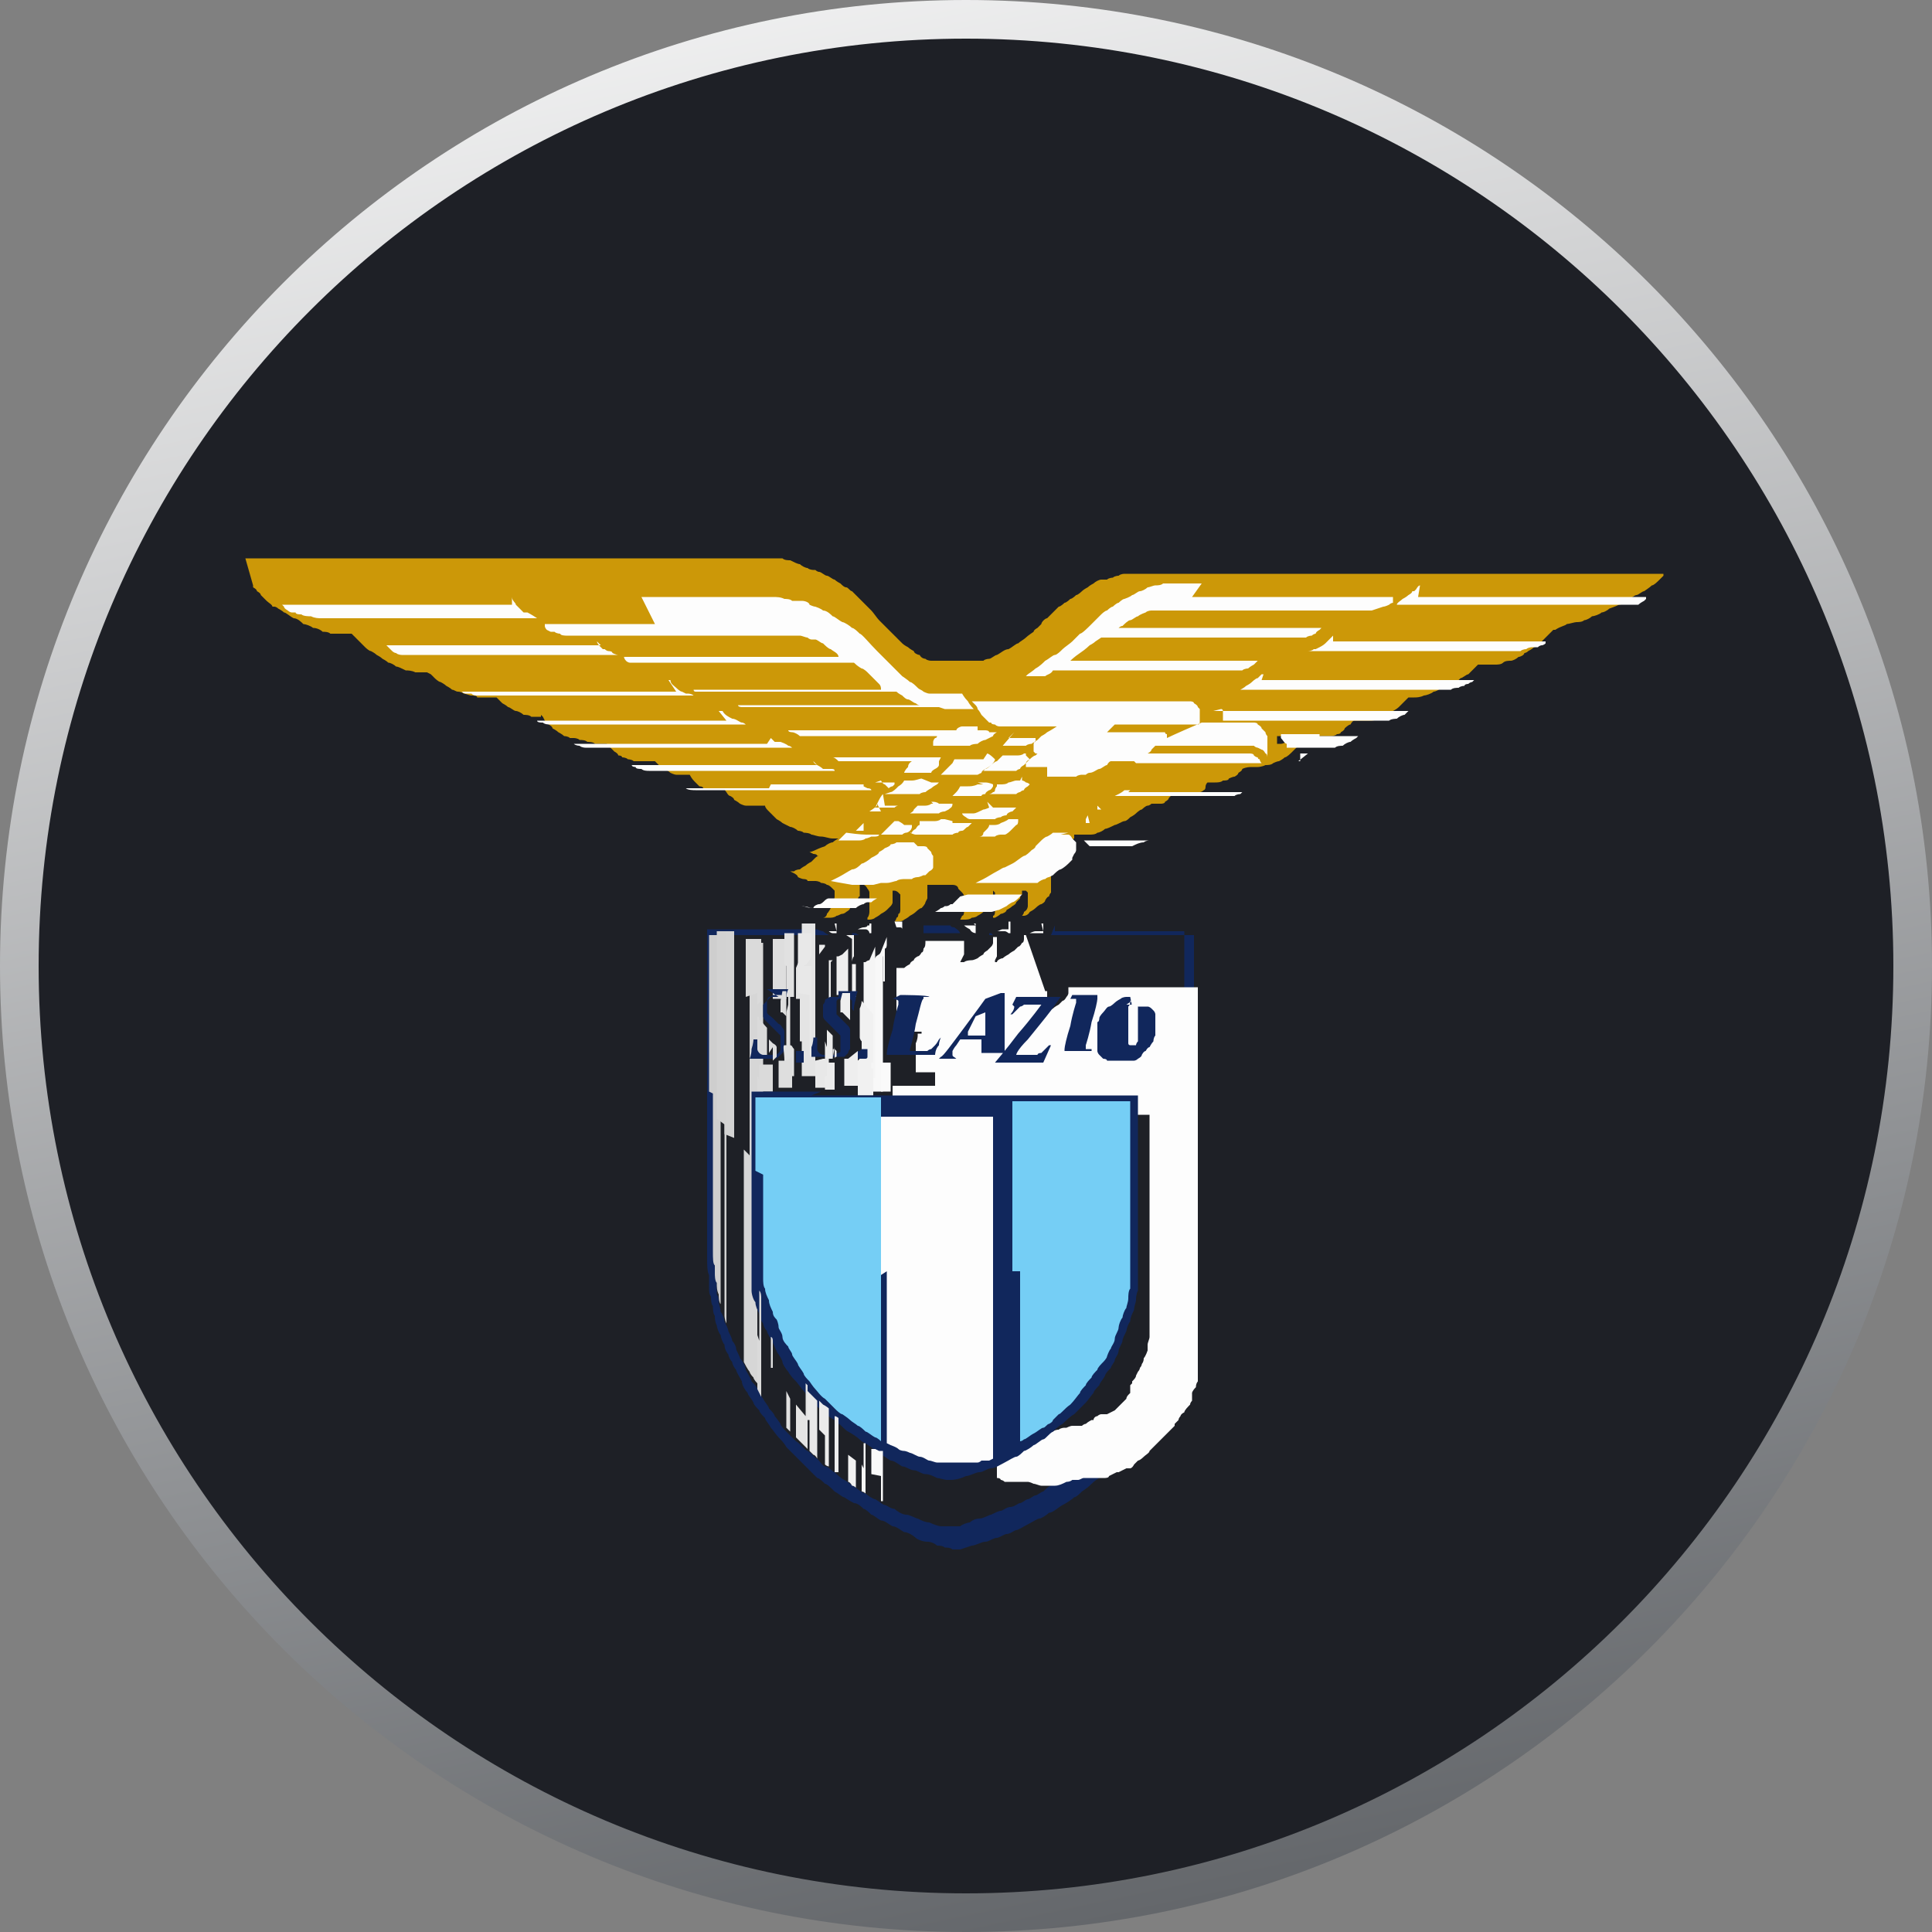 <?xml version="1.0" encoding="UTF-8"?>
<svg id="Layer_1" data-name="Layer 1" xmlns="http://www.w3.org/2000/svg" xmlns:xlink="http://www.w3.org/1999/xlink" version="1.1" viewBox="0 0 100 100">
  <rect x="0" y="0" width="100" height="100" fill="#808080" stroke="none"/>
  <defs>
    <style>
      .cls-1 {
        fill: #d6d6d6;
      }

      .cls-1, .cls-2, .cls-3, .cls-4, .cls-5, .cls-6, .cls-7, .cls-8, .cls-9, .cls-10, .cls-11, .cls-12, .cls-13, .cls-14, .cls-15, .cls-16, .cls-17, .cls-18, .cls-19, .cls-20, .cls-21, .cls-22 {
        stroke-width: 0px;
      }

      .cls-2 {
        fill: #d2d2d2;
      }

      .cls-3 {
        fill: #f5f5f5;
      }

      .cls-4 {
        fill: #dedede;
      }

      .cls-5 {
        fill: #eee;
      }

      .cls-6 {
        fill: #ebebeb;
      }

      .cls-7, .cls-13 {
        fill: #fdfdfd;
      }

      .cls-8 {
        fill: #cecece;
      }

      .cls-9 {
        fill: #f8f8f8;
      }

      .cls-10 {
        fill: url(#linear-gradient);
      }

      .cls-11 {
        fill: #fafafa;
      }

      .cls-12 {
        fill: #1e2026;
      }

      .cls-13 {
        fill-rule: evenodd;
      }

      .cls-14 {
        fill: #d3d3d3;
      }

      .cls-15 {
        fill: #75cef5;
      }

      .cls-16 {
        fill: #e4e4e4;
      }

      .cls-17 {
        fill: #e8e8e8;
      }

      .cls-18 {
        fill: #e1e1e1;
      }

      .cls-19 {
        fill: #11275c;
      }

      .cls-20 {
        fill: #cc9808;
      }

      .cls-21 {
        fill: #f1f1f1;
      }

      .cls-22 {
        fill: #dadada;
      }
    </style>
    <linearGradient id="linear-gradient" x1="37.1" y1="-11.4" x2="60.4" y2="99.6" gradientUnits="userSpaceOnUse">
      <stop offset="0" stop-color="#fff"/>
      <stop offset="1" stop-color="#63666a"/>
    </linearGradient>
  </defs>
  <g>
    <path class="cls-12" d="M50,99C23,99,1,77,1,50S23,1,50,1s49,22,49,49-22,49-49,49Z"/>
    <path class="cls-10" d="M50,2c26.5,0,48,21.5,48,48s-21.5,48-48,48S2,76.5,2,50,23.5,2,50,2M50,0C22.4,0,0,22.4,0,50s22.4,50,50,50,50-22.4,50-50S77.6,0,50,0h0Z"/>
  </g>
  <g>
    <path class="cls-20" d="M13.1,30.3s0,0,0,.1c0,0,.2.1.2.2,0,0,.2.1.2.2,0,0,.2.2.3.3.1.1.3.2.3.3,0,0,0,0,.1,0,0,0,.1,0,.2.1,0,0,.2.1.3.2.1,0,.3.2.5.3.2,0,.4.2.5.3.1,0,.4.1.5.2.2,0,.4.1.5.2.1,0,.3,0,.4.1.1,0,.3,0,.4,0,.1,0,.3,0,.5,0,.1,0,.2,0,.2,0s0,0,.1.1c0,0,.2.2.3.3,0,0,.2.2.3.3,0,0,.2.2.3.2,0,0,.2.1.3.2,0,0,.2.1.3.2,0,0,.2.1.3.2.1,0,.3.1.4.2.1,0,.3.1.5.2.1,0,.3,0,.5.1.1,0,.3,0,.4,0,.1,0,.2,0,.2,0s0,0,.2.1c0,0,.2.2.2.2,0,0,.2.2.3.2,0,0,.2.1.3.2,0,0,.2.1.3.2.1,0,.2.1.3.1,0,0,.2,0,.3.1.1,0,.3.1.4.1.1,0,.3,0,.3.1,0,0,.2,0,.4,0,.1,0,.3,0,.4,0h.2c.2.2.3.3.3.3,0,0,.2.1.3.2.1,0,.3.2.4.2.1,0,.3.1.4.2.1,0,.3,0,.4.1,0,0,.2,0,.3,0,0,0,.2,0,.2,0s0,0,0,0,0,0,0-.1c0,0-.1-.1-.2-.2,0,0,0,0,.1.1.1.1.2.2.2.2,0,0,0,0,.1.2,0,0,.2.2.2.2,0,0,.2.1.2.2,0,0,.2.1.3.2,0,0,.2.1.3.2,0,0,.2,0,.3.1,0,0,.2,0,.2,0,0,0,.2,0,.3.1.1,0,.3,0,.4.1.1,0,.3,0,.4.1.1,0,.3,0,.4,0h.2c.2.2.3.3.4.4,0,0,.2.1.2.2,0,0,.2,0,.2.1,0,0,.2,0,.3.1,0,0,.2,0,.3.1,0,0,.2,0,.3,0,.1,0,.2,0,.3,0,0,0,.2,0,.3,0,.2,0,.2,0,.2,0,0,0,0,0,.1.1,0,0,.1.1.2.2,0,0,.1.1.2.1,0,0,.2.1.3.2,0,0,.2.1.3.1,0,0,.2,0,.3,0,0,0,.2,0,.3,0h.1c.1.2.2.3.3.4,0,0,.2.2.2.2,0,0,.2,0,.2.1,0,0,.2,0,.3,0,0,0,.2,0,.3,0,0,0,.2,0,.3,0,0,0,.1,0,.2,0,0,0,0,0,0,0,0,0,0,.1.1.2,0,0,.1.2.2.2,0,0,.2.1.2.2,0,0,.2.1.3.2,0,0,.2.1.3.1,0,0,.2,0,.3,0,.1,0,.3,0,.3,0,0,0,.2,0,.3,0h.1c0,.1.1.2.2.3,0,0,.1.1.2.2,0,0,.1.1.2.2,0,0,.2.1.3.2,0,0,.2.1.4.2.1,0,.3.1.4.2,0,0,.2,0,.3.1,0,0,.3,0,.4.1.1,0,.3.1.5.1.2,0,.4.1.6.1.1,0,.3,0,.3,0,0,0,0,0,0,0,0,0,0,0,0,0,0,0-.2.1-.3.2-.1,0-.3.1-.4.2,0,0-.3.1-.5.2s-.3.1-.3.1c0,0,0,0,0,0,0,0,0,0,.2.1,0,0,.2,0,.2.1,0,0,.1,0,.1,0,0,0,0,0,0,0s-.1,0-.2.1c0,0-.1.1-.2.2,0,0-.2.1-.3.2,0,0-.2.1-.3.2,0,0-.2,0-.3.1-.1,0-.2,0-.2,0,0,0,0,0,0,0,0,0,0,0,0,0,0,0,0,0,0,0,0,0,0,0,0,0,0,0,0,0,.2.1,0,0,.2.1.2.2,0,0,.2.1.3.1,0,0,.2,0,.2.1,0,0,.1,0,.2,0,0,0,.1,0,.2,0,0,0,.2,0,.3.1,0,0,.2,0,.3.1.1,0,.2.1.3.2,0,0,0,0,.1.1,0,0,0,0,0,.1s0,0,0,0c0,0,0,.1,0,.2,0,0,0,.2-.1.3,0,0,0,.2-.1.3,0,0-.1.2-.2.3,0,.1-.1.2-.2.2,0,0,0,0,0,0s0,0,0,0c0,0,.1,0,.2,0,0,0,.2,0,.2,0,0,0,.2,0,.3-.1.1,0,.2-.1.3-.1,0,0,.1,0,.2-.1,0,0,.2-.1.2-.2,0,0,.2-.2.2-.2,0,0,.1-.1.2-.2,0,0,0-.2.1-.2,0,0,0-.2,0-.2,0,0,0-.1,0-.2,0,0,0-.1,0-.2h0c0,0,.1,0,.2,0,0,0,.1,0,.2.2,0,0,.1.1.1.2,0,0,0,.1,0,.2s0,.2,0,.3c0,0,0,.2,0,.3,0,0,0,.2,0,.2,0,0,0,.2-.1.3,0,0,0,.1,0,.1,0,0,0,0,.1,0,0,0,.2,0,.3-.1,0,0,.2-.1.3-.2,0,0,.2-.1.3-.2,0,0,.2-.2.2-.2,0,0,.1-.1.1-.2,0,0,0-.1,0-.2,0,0,0-.2,0-.2,0,0,0-.2,0-.2,0,0,0,0,0,0s0,0,.1,0c0,0,.1,0,.2.1,0,0,0,0,.1.1,0,0,0,.1,0,.2,0,0,0,.1,0,.2s0,.1,0,.2c0,0,0,.2,0,.2,0,0,0,.2-.1.2,0,0,0,.2-.1.2,0,0,0,.1-.1.2,0,0,0,0,0,0,0,0,0,0,.2,0,0,0,.2,0,.3-.1,0,0,.2-.1.3-.2,0,0,.2-.1.3-.2,0,0,.2-.2.3-.2,0,0,.2-.2.2-.3,0,0,.1-.2.1-.2,0,0,0-.2,0-.2s0-.2,0-.3c0,0,0-.2,0-.2h0c0,0,1.3,0,1.3,0,.2,0,.3.1.3.2,0,0,.1.1.2.2,0,0,.1.1.1.2,0,0,0,.1,0,.2,0,0,0,.1,0,.2s0,.2,0,.2c0,0,0,.2,0,.2,0,0,0,.2-.1.2,0,0-.1.2-.1.2,0,0,0,0,0,0,0,0,.1,0,.2,0,.1,0,.3,0,.4-.1,0,0,.2,0,.3-.1,0,0,.2-.1.3-.2,0,0,.2-.1.2-.2,0,0,.1-.1.2-.2,0,0,0-.2.1-.2,0,0,0-.1,0-.3s0-.2,0-.2,0,0,0,0c0,0,0,0,.1.1,0,0,0,0,0,0s0,0,0,0c0,0,0,0,0,.1,0,0,0,.1,0,.2,0,0,0,.2,0,.2,0,.1,0,.2,0,.3,0,0,0,.2,0,.2,0,0,0,.2-.1.2,0,0,0,.1,0,.1,0,0,0,0,.1,0,0,0,.2-.1.3-.2.1,0,.3-.1.3-.2,0,0,.2-.1.3-.2,0,0,.2-.1.2-.2,0,0,.2-.2.2-.2,0,0,0-.2.1-.2,0-.1,0-.1,0-.2h0c0,0,.1,0,.1,0,0,0,0,0,.1,0,0,0,0,0,.1.1,0,0,0,0,0,.1,0,0,0,.1,0,.2s0,.2,0,.2c0,0,0,.2,0,.2,0,0,0,.2-.2.3,0,.1-.1.2-.1.2,0,0,0,0,.1,0,0,0,.2,0,.3-.2,0,0,.2-.1.3-.2,0,0,.2-.2.3-.2,0,0,.2-.1.2-.2,0,0,.1-.2.2-.2,0,0,0-.1.1-.2,0,0,0-.2,0-.3,0-.1,0-.2,0-.2,0,0,0,0,0,0,0,0,0-.1,0-.2,0,0,0-.2,0-.2,0,0,0-.1-.1-.2,0,0,0-.2-.1-.2h0c.3-.3.5-.4.6-.5,0,0,.2-.2.3-.3,0,0,.2-.2.2-.3,0,0,.1-.2.2-.2,0,0,0-.2.1-.2,0,0,0-.2,0-.2,0,0,0,0,0,0s0,0,.2,0c.1,0,.3,0,.3,0,0,0,.2,0,.3,0,.1,0,.3,0,.4-.1.1,0,.3-.1.4-.2.1,0,.3-.1.5-.2.1,0,.4-.2.5-.2.1,0,.2-.1.3-.2,0,0,.2-.1.3-.2,0,0,.2-.2.3-.2,0,0,.2-.2.3-.2.1,0,.2-.1.2-.1,0,0,.1,0,.2,0,0,0,.2,0,.3,0,0,0,.2,0,.2-.1,0,0,.2-.1.2-.2,0,0,.1-.1.1-.1,0,0,0,0,0,0,0,0,0,0,.1,0,0,0,.2,0,.3,0,.1,0,.3,0,.3,0,0,0,.2,0,.3,0,0,0,.2,0,.3-.1,0,0,.2,0,.2-.1,0,0,.1,0,.2-.1,0,0,.1,0,.1-.2,0,0,0-.1.1-.2,0,0,0,0,.1,0,0,0,.2,0,.3,0,.1,0,.3,0,.4-.1.1,0,.3,0,.3-.1,0,0,.2-.1.3-.1,0,0,.2-.1.2-.2,0,0,.2-.1.2-.2h0c.2-.1.4-.1.5-.1,0,0,.2,0,.3,0,0,0,.2,0,.4-.1.1,0,.3,0,.4-.1,0,0,.2-.1.3-.1,0,0,.2-.1.3-.2.1,0,.3-.2.4-.3,0,0,.2-.2.3-.3,0,0,.2-.2.2-.2,0,0,0-.1,0-.1,0,0,0,0-.3,0s-.3,0-.3,0,0,0,0,0c0,0-.1,0-.2.1,0,0-.2.1-.3.1,0,0-.2,0-.2,0,0,0,0-.1,0-.2,0-.1,0-.2,0-.2s0,0,.4,0,.4,0,.4,0c0,0,0,0,.3,0s.4,0,.5,0c.1,0,.3,0,.4,0,.1,0,.2,0,.3,0,0,0,.2,0,.2,0,0,0,.2,0,.3,0,0,0,.2,0,.3-.1,0,0,.2,0,.2-.1,0,0,.2-.1.2-.2,0,0,.2-.2.3-.2,0,0,.1-.2.2-.2,0,0,0,0,.1,0,0,0,0,0,.2,0,0,0,.2,0,.2,0,0,0,.2,0,.3,0,.1,0,.3,0,.4-.1,0,0,.2,0,.3-.1,0,0,.2,0,.2-.1,0,0,.2-.1.3-.2,0,0,.2-.1.3-.2,0,0,.2-.2.3-.3.1-.1.1-.1.2-.2,0,0,.2,0,.3,0,.1,0,.3,0,.5-.1.1,0,.4-.1.5-.2.1,0,.3-.1.4-.2.1,0,.3-.1.5-.2.2,0,.4-.2.5-.3.1,0,.3-.2.4-.2,0,0,.2-.2.3-.3l.2-.2c.2,0,.4,0,.5,0,.1,0,.3,0,.4,0,.1,0,.3,0,.4-.1s.3-.1.4-.1c.1,0,.3-.1.4-.2.1,0,.3-.1.3-.2,0,0,.1,0,.2-.1,0,0,.2-.1.3-.2.1,0,.3-.2.4-.3,0,0,.2-.2.3-.3,0,0,.2-.2.3-.3h.1c.3-.2.5-.2.6-.3.1,0,.4-.1.5-.1.1,0,.3,0,.4-.1.1,0,.3-.1.4-.2.1,0,.4-.1.5-.2.1,0,.3-.1.4-.2,0,0,.3-.1.5-.2.2,0,.4-.2.5-.3.1,0,.3-.2.4-.2.1,0,.3-.2.4-.2,0,0,.3-.2.4-.3.1,0,.3-.2.4-.3,0,0,.2-.2.2-.2,0,0,0,0,0-.1,0,0-3.6,0-12.6,0-10.1,0-12.6,0-12.8,0-.1,0-.4,0-.5,0-.2,0-.4,0-.5,0-.1,0-.3,0-.4,0-.1,0-.3,0-.4,0-.1,0-.3,0-.4,0-.1,0-.3,0-.3,0,0,0-.2,0-.3.1,0,0-.2,0-.3.1,0,0-.2,0-.3.1,0,0-.1,0-.1,0,0,0,0,0-.2,0-.1,0-.3.1-.4.2,0,0-.2.1-.3.2,0,0-.2.1-.3.2,0,0-.2.2-.3.2,0,0-.2.2-.3.2,0,0-.2.2-.3.2,0,0-.2.2-.3.2,0,0-.2.2-.3.3,0,0-.2.2-.3.3-.1,0-.3.2-.3.3,0,0-.2.2-.2.2,0,0-.2.1-.2.2,0,0-.3.2-.4.3-.1.1-.3.2-.4.3-.1,0-.3.2-.5.3-.2,0-.4.2-.6.3-.1,0-.3.2-.4.2,0,0-.2,0-.3.1-.1,0-.2,0-.3,0s-.2,0-.3,0c-.1,0-.3,0-.4,0,0,0-.3,0-.4,0-.2,0-.3,0-.4,0-.1,0-.3,0-.3,0,0,0-.2,0-.3,0,0,0-.2,0-.3,0,0,0-.2,0-.3-.1,0,0-.2,0-.3-.2-.1,0-.3-.1-.3-.2,0,0-.2-.1-.3-.2,0,0-.2-.1-.3-.2,0,0-.1-.1-.2-.2,0,0-.1-.1-.2-.2,0,0-.2-.2-.3-.3,0,0-.2-.2-.2-.2,0,0-.2-.2-.3-.3-.1-.1-.3-.4-.4-.5-.1-.1-.3-.3-.4-.4,0,0-.2-.2-.3-.3,0,0-.2-.2-.3-.3-.1,0-.2-.2-.3-.2s-.2-.1-.3-.2c0,0-.2-.1-.3-.2-.1,0-.3-.2-.4-.2-.1,0-.3-.2-.4-.2-.1,0-.2-.1-.2-.1s0,0-.1,0c0,0-.2,0-.3-.1-.1,0-.3-.1-.4-.2-.1,0-.3-.1-.5-.2-.1,0-.3,0-.4-.1-.1,0-.3,0-.4,0-.1,0-.3,0-.5,0-.1,0-.3,0-.5,0-.1,0-.3,0-.5,0-.2,0-.9,0-7.8,0-4.1,0-9.9,0-12.8,0-2.9,0-5.3,0-5.3,0"/>
    <path class="cls-13" d="M26.5,30.9h0c0,.2.2.3.2.4,0,0,.2.2.3.3,0,0,.1.1.1.1,0,0,0,0,0,0,0,0,0,0,.2,0,0,0,.2.1.5.3h-.3c-.2,0-2.3,0-4.7,0-4,0-4.5,0-4.7,0-.2,0-.4,0-.5,0-.1,0-.2,0-.2,0s-.1,0-.3,0c-.1,0-.3,0-.5,0-.1,0-.3,0-.5-.1-.1,0-.4,0-.5-.1-.1,0-.3,0-.3-.1,0,0-.1,0-.2,0,0,0,0,0,0,0,0,0,0,0,0,0,0,0,0,0,0,0s0,0,0,0c0,0,0,0,0,0,0,0-.1,0-.2-.1,0,0-.2-.1-.2-.2,0,0-.1-.1-.1-.1,0,0,2,0,11.9,0M33.2,30.9c5,0,5.7,0,5.9,0,.1,0,.3,0,.4,0,0,0,.3,0,.5,0,.2,0,.4,0,.6.1.1,0,.3,0,.4.1.1,0,.2,0,.2,0,0,0,0,0,0,0,0,0,.1,0,.3,0,.2,0,.4.1.4.2,0,0,.2.1.3.1,0,0,.3.1.4.2.2,0,.4.2.5.3.1,0,.3.2.5.3.1,0,.4.2.5.3.1,0,.3.2.4.3.1,0,.5.5.9.9.4.4.8.8.9.9.1.1.3.3.4.4,0,0,.3.2.4.3.1,0,.3.2.4.3s.2.1.3.2c0,0,.2.1.3.1,0,0,.2,0,.3,0,0,0,.2,0,.3,0,0,0,.2,0,.2,0,0,0,.3,0,.5,0,.2,0,.4,0,.4,0,0,0,.1.2.3.4.1.2.3.4.3.4,0,0,0,0-.2,0-.1,0-.3,0-.4,0,0,0-.2,0-.3,0,0,0-.2,0-.2,0,0,0,0,0,0,0,0,0,0,0-.2,0,0,0-.2,0-.2,0,0,0,0,0,0,0,0,0,0,0-.3-.1h-4.5c-2.8,0-4.6,0-4.7,0-.1,0-.3,0-.4,0-.1,0-.2,0-.3,0,0,0-.2,0-.3,0,0,0-.2,0-.2-.1,0,0,0,0,0,0s1.6,0,4.7,0,4.7,0,4.7,0-.1,0-.2-.1c-.1,0-.3-.2-.4-.2-.1,0-.2-.1-.3-.2,0,0-.2-.1-.3-.2h-9.3s-.2,0-.2,0c-.1,0-.3,0-.4,0,0,0-.2,0-.3,0,0,0-.1,0-.1,0s0,0,0,0c0,0,0,0,0,0,0,0,0,0-.1,0,0,0-.1,0-.1-.1,0,0,0,0,0,0,0,0,2.2,0,9.7,0h0c0-.1,0-.2-.1-.3,0,0-.2-.2-.3-.3,0,0-.2-.2-.3-.3,0,0-.2-.2-.3-.2,0,0-.2-.1-.4-.3h-10.9s-.1,0-.1,0c0,0-.2,0-.2,0,0,0-.1,0-.2,0,0,0-.1,0-.2,0,0,0-.1,0-.2-.1,0,0-.1-.1-.1-.2,0,0,0,0,0,0s1.9,0,11.3,0h-.2c0-.2-.3-.3-.4-.4-.1,0-.3-.2-.4-.3-.1,0-.3-.2-.4-.2,0,0-.2,0-.2,0,0,0,0,0,0,0,0,0,0,0,0,0,0,0-.1,0-.2-.1-.1,0-.3-.1-.4-.1,0,0-.2,0-.2,0,0,0,0,0,0,0,0,0,0,0-.2,0h-11.5s-.2,0-.2,0c0,0-.3,0-.3-.1,0,0-.2,0-.3-.1,0,0-.1,0-.1,0s0,0,0,0c0,0,0,0-.1,0,0,0-.2-.1-.2-.1,0,0-.1-.1-.1-.2,0,0,0-.1,0-.1s1.1,0,5.7,0M61.7,30.9c.2,0,.4,0,.4,0,0,0,2.3,0,10,0h0c0,0,0,0,0,.1,0,0,0,0,0,.1,0,0,0,0,0,.1,0,0-.1,0-.2.1,0,0-.2.1-.3.1,0,0-.3.1-.6.2h-5.3c-2.9,0-5.4,0-5.5,0-.1,0-.2,0-.3,0,0,0-.2,0-.3,0,0,0-.2,0-.3.1,0,0-.3.1-.4.2-.1,0-.3.2-.4.2-.1,0-.3.2-.4.3-.1,0-.2.1-.2.1,0,0,0,0,0,0,0,0,0,0,0,0,0,0,0,0,0,0s0,0-.1,0c0,0-.1,0-.1,0,0,0,1.1,0,2.3,0,1.3,0,3,0,3.9,0,.8,0,2.2,0,3,0,1.2,0,1.5,0,1.5,0s0,0-.1.1c0,0-.2.1-.2.2,0,0-.1,0-.2.1,0,0-.2,0-.3.1,0,0-.2,0-.2,0,0,0,0,0,0,0s0,0,0,0c0,0-.1,0-.2,0-.1,0-.3,0-.4,0-.2,0-.8,0-9.8,0l-.3.2c-.1.1-.3.2-.3.2,0,0,0,0,0,0s0,0,0,0c0,0,0,0,0,0,0,0,0,0,0,0s-.2.2-.5.4c-.3.2-.5.4-.5.4,0,0,2,0,4.4,0,2.4,0,4.6,0,5.3,0h0c0,0-.1.1-.2.2,0,0-.2.1-.3.2,0,0-.2,0-.3.1,0,0-.2,0-.3,0,0,0-.2,0-.3,0,0,0-.2,0-.3,0,0,0-1.6,0-8.7,0h-.2c-.1.2-.3.2-.4.3-.1,0-.3,0-.3,0,0,0-.2,0-.3,0-.1,0-.3,0-.3,0,0,0-.1,0-.1,0,0,0,0,0,.1-.1,0,0,.3-.2.4-.3.2-.1.4-.3.5-.4.2-.1.4-.3.5-.3.1,0,.3-.2.4-.3.1-.1.4-.3.5-.4.1-.1.3-.3.4-.4.1,0,.4-.3.6-.5.2-.2.4-.4.5-.5,0,0,.2-.2.3-.2,0,0,.2-.2.3-.2,0,0,.2-.2.3-.2,0,0,.2-.2.3-.2,0,0,.3-.1.4-.2.1,0,.3-.2.4-.2.1,0,.3-.1.4-.2.1,0,.3-.1.4-.1.1,0,.3,0,.4-.1.1,0,.3,0,.4,0,0,0,.2,0,.2,0s0,0,.1,0c0,0,.2,0,.3,0,.1,0,.4,0,.5,0,.1,0,.4,0,.5,0ZM73.4,30.9h5.9c3.3,0,5.9,0,5.9,0,0,0,0,0,0,.1,0,0,0,0,0,0s0,0,0,0c0,0,0,0-.1.1,0,0-.2.1-.3.2,0,0-.2,0-.2,0,0,0,0,0,0,0,0,0,0,0-.1,0,0,0-.2,0-.3,0,0,0-.2,0-.3,0,0,0-.1,0-.2,0,0,0,0,0,0,0,0,0,0,0-.2,0,0,0-.2,0-.3,0-.1,0-.3,0-.4,0-.1,0-.3,0-.4,0-.1,0-.3,0-.5,0-.3,0-.7,0-4.7,0-2.4,0-4.6,0-5.1,0h.2c0-.1.2-.2.3-.3,0,0,.2-.1.3-.2,0,0,.2-.1.2-.2,0,0,.1,0,.1,0,0,0,0,0,0,0s0,0,.1-.1c0,0,.1-.2.2-.2h0ZM30.9,33.2h0c0,.1.1.2.2.3,0,0,.1.1.1.1,0,0,0,0,0,0,0,0,0,0,0,0s0,0,.1,0c0,0,.1.1.2.1,0,0,.2,0,.2.1,0,0,.2.1.3.1,0,0,.1,0,.1,0s-1.4,0-4.1,0-4.2,0-4.4,0c-.2,0-.5,0-.6,0-.1,0-.3,0-.5,0-.2,0-.4,0-.5,0-.1,0-.3,0-.4,0-.1,0-.3,0-.4,0-.1,0-.2,0-.3,0,0,0,0,0,0,0,0,0,0,0,0,0,0,0,0,0,0,0s0,0,0,0c0,0,0,0-.1,0,0,0-.2,0-.3-.1-.1,0-.2-.1-.2-.1,0,0,0,0,0,0s0,0,0,0c0,0-.1-.1-.2-.2,0,0-.1-.1-.1-.1,0,0,1.9,0,11.1,0M69,33.2h5.5c3,0,5.5,0,5.5,0,0,0,0,0,0,.1,0,0-.1.1-.2.1,0,0-.1,0-.2.1,0,0-.2,0-.2,0,0,0,0,0,0,0,0,0,0,0-.1,0,0,0-.2,0-.3.1,0,0-.2,0-.3.1-.1,0-.3,0-.4,0-.1,0-.3,0-.4,0-.1,0-.3,0-.4,0-.1,0-.3,0-.4,0-.1,0-.3,0-.4,0-.1,0-.4,0-.6,0-.2,0-2,0-4.4,0s-4.1,0-4.1,0,0,0,.1,0c0,0,.2,0,.3-.1,0,0,.1,0,.1,0s0,0,0,0c0,0,0,0,.2-.1,0,0,.2-.1.3-.2,0,0,.2-.2.2-.2,0,0,.1-.1.2-.2h0ZM34.6,35.2h.1c0,.2.2.3.3.4,0,0,.2.2.3.2,0,0,.2.1.2.1,0,0,0,0,0,0,0,0,0,0,.1,0,0,0,.2,0,.3.1,0,0,.2,0,.2,0,0,0-1.3,0-4.3,0-2.4,0-4.4,0-4.5,0-.1,0-.3,0-.4,0-.1,0-.2,0-.3,0,0,0-.2,0-.4,0-.2,0-.4,0-.4,0,0,0-.2,0-.2,0s-.1,0-.3,0c-.1,0-.3,0-.3,0,0,0,0,0-.1,0,0,0,0,0,0,0,0,0,0,0-.2,0-.1,0-.2,0-.3-.1,0,0-.1,0-.1,0,0,0,0,0,0,0,0,0,0,0-.1,0,0,0-.1,0-.1,0,0,0,0,0,0,0s0,0,0,0c0,0-.1,0-.2-.1,0,0,0,0,0,0,0,0,1.9,0,11.1,0M65.3,35.2h5.5c3.7,0,5.5,0,5.5,0,0,0,0,0,0,0,0,0,0,0-.1.1,0,0-.1,0-.2.1,0,0-.2,0-.2.1,0,0-.2,0-.3.1-.1,0-.3,0-.4.1,0,0-.3,0-.4,0-.1,0-.3,0-.5,0-.1,0-.3,0-.4,0,0,0-.3,0-.4,0-.1,0-.4,0-.5,0-.2,0-1.5,0-4.6,0-3.1,0-4.4,0-4.3,0,0,0,0,0,.2,0,0,0,.2-.1.3-.2,0,0,.2-.1.3-.2,0,0,.2-.2.3-.2,0,0,.2-.2.2-.2h.1ZM50.3,36.3s0,0,0,0c0,0,0,0,0,0h10.8s.2,0,.2,0c0,0,.2,0,.3,0,0,0,.2,0,.2.1,0,0,.2.1.2.2,0,0,.1.1.1.1,0,0,0,0,0,0,0,0,0,0,0,.2,0,0,0,.2,0,.2,0,0,0,.2,0,.3h0c0,0,0,.1-.1.1,0,0-.2,0-4.3,0l-.2.2c-.1.1-.2.2-.2.2,0,0,.7,0,3,0h0c0,0,0,.1.1.1,0,0,0,0,0,.1,0,0,0,0,0,.1,0,0,0,0,0,0s.4-.2,1.8-.8h1c.8,0,1,0,1.2,0,0,0,.2,0,.3,0,0,0,.2,0,.2,0,0,0,.2,0,.2.1,0,0,.2.1.2.2,0,0,.1.1.2.2,0,0,0,.1.1.2,0,0,0,.2,0,.2,0,0,0,.2,0,.2,0,0,0,.2,0,.3,0,.1,0,.3,0,.3,0,0,0,.2,0,.2s0,0,0-.1c0,0,0-.2-.1-.2,0,0-.1-.2-.2-.2,0,0-.2-.1-.2-.1,0,0-.1,0-.2-.1,0,0-.2,0-.2,0,0,0-.2,0-.3,0-.1,0-.3,0-4.6,0l-.2.2c0,.1-.2.2-.2.2,0,0,1.1,0,2.4,0,2.2,0,2.4,0,2.5,0,0,0,.2,0,.2,0,0,0,.2,0,.2,0,0,0,.2,0,.2.1,0,0,.1.1.2.1,0,0,0,.1.1.1,0,0,0,.1.1.2h-6.5c0,0,0,0-.1-.1,0,0-.1,0-.2,0,0,0-.2,0-.2,0,0,0-.2,0-.3,0,0,0-.2,0-.3,0,0,0-.2,0-.2,0s0,0,0,0c0,0,0,0,0,0,0,0,0,0,0,0,0,0,0,0,0,0,0,0-.1,0-.2.2-.1,0-.3.2-.4.2-.1,0-.3.2-.5.2-.1,0-.2.1-.2.1,0,0,0,0,0,0,0,0,0,0-.2,0,0,0-.2,0-.3.1,0,0-.2,0-.3,0,0,0-.2,0-.3,0-.1,0-.2,0-.3,0,0,0-.2,0-.3,0,0,0-.2,0-.2,0,0,0,0,0,0,0,0,0,0,0,0,0s0,0,0,0,0,0,0,0c0,0,0,0-.1,0,0,0,0,0,0,0,0,0,0,0,0,0s0,0,0,0c0,0,0,0,0-.1,0,0,0-.1,0-.2,0,0,0,0,0-.1,0,0,0,0,0,0,0,0,0,0,0,0,0,0,0,0,0-.1,0,0,0,0,0,0,0,0-.1,0-.3,0-.2,0-.4,0-.5,0,0,0-.2,0-.2,0,0,0,0,0-.1,0,0,0,0,0,0-.1s0,0,0-.1c0,0,0-.1.2-.2,0,0,.2-.2.3-.2,0,0,.1-.1.1-.1,0,0,0,0,0,0,0,0,0,0-.1,0,0,0,0,0-.1-.1,0,0,0-.1,0-.2,0,0,0-.1,0-.2,0,0,0-.1.2-.2,0,0,.2-.2.2-.2,0,0,.2-.1.3-.2,0,0,.2-.1.5-.3h-2.3s-.2,0-.2,0c-.1,0-.3,0-.4,0-.1,0-.2,0-.3-.1,0,0-.2,0-.2-.1,0,0,0,0,0,0,0,0,0,0,0,0,0,0,0,0,0,0,0,0,0,0,0,0s0,0,0,0c0,0,0,0-.1,0,0,0-.1-.1-.2-.2,0,0-.1-.1-.2-.2,0,0-.1-.2-.2-.3,0-.1-.1-.2-.1-.2s0,0,0,0M37.2,36.8h.2c.1.2.3.3.5.4.2,0,.4.2.5.2.1,0,.2.1.2.1,0,0-1.2,0-4,0-2.9,0-4.1,0-4.3,0-.1,0-.4,0-.5,0-.2,0-.4,0-.5,0-.1,0-.3,0-.3,0,0,0-.1,0-.2,0,0,0-.2,0-.3,0-.1,0-.3,0-.4-.1-.1,0-.3,0-.3-.1,0,0-.2,0-.2,0,0,0,0,0,0,0s0,0,0,0c0,0,0,0-.1,0,0,0,0,0,0,0s0,0,0,0c0,0,0,0,0,0,0,0,2.3,0,10.1,0M62.8,36.8h10.1,0c0,0-.1.1-.2.2-.1,0-.3.1-.4.2,0,0-.3,0-.4.1-.1,0-.3,0-.3,0,0,0-.3,0-.4,0-.1,0-.3,0-.4,0-.1,0-.3,0-.4,0-.1,0-.4,0-.5,0-.2,0-1.7,0-6.6,0h0c0-.2,0-.3,0-.3,0,0,0-.1,0-.2,0,0,0-.1-.1-.1h0ZM50.6,37.8c0,0,.2,0,.2,0,0,0,.1,0,.2,0,0,0,.2,0,.2.1,0,0,.2,0,.2,0,0,0,.1,0,.2,0s0,0,0,0c0,0,0,0,0,0,0,0-.2.1-.2.2,0,0-.2.1-.4.2-.1,0-.3.1-.4.2,0,0-.3,0-.4.1-.1,0-.3,0-.4,0-.1,0-.3,0-.4,0-.1,0-.3,0-1.1,0h0c0,0,0-.1,0-.2,0,0,0-.1.1-.2,0,0,.1,0,.1-.1,0,0,0,0,0,0,0,0-1.4,0-3,0-1.7,0-3.2,0-3.9,0h-.2c-.1-.1-.3-.2-.4-.2,0,0-.2,0-.2-.1,0,0,0,0,0,0,0,0,1.4,0,8.5,0h.2c0-.1.2-.2.3-.2,0,0,.2,0,.3,0,0,0,.2,0,.3,0,0,0,.2,0,.2,0M68.3,38.1c1.3,0,2,0,2,0,0,0,0,0-.1.1,0,0-.2.1-.3.2-.1,0-.3.1-.4.2-.1,0-.3,0-.4.1-.1,0-.3,0-.4,0-.2,0-.3,0-2.1,0v-.2c-.1,0-.2-.2-.3-.3,0,0,0-.2,0-.2,0,0,.2,0,2,0M52.2,38.2h.7c.6,0,.7,0,.7,0s0,0,0,.1c0,0,0,.1,0,.1,0,0,0,0,0,0,0,0,0,0,0,0,0,0-.1,0-.2.1,0,0-.2,0-.3.1,0,0-.2,0-.3,0,0,0-.3,0-.4,0s-.3,0-.5,0l.6-.7ZM39.9,38.2h0c0,0,.1.1.2.2,0,0,.1,0,.1,0,0,0,0,0,0,0s0,0,.2,0c0,0,.3.1.4.2.1,0,.2.1.2.1,0,0-1.8,0-4.1,0-2.2,0-4.2,0-4.4,0-.2,0-.4,0-.6,0-.2,0-.4,0-.5,0-.1,0-.3,0-.4,0-.1,0-.3,0-.4,0,0,0-.2,0-.3,0,0,0-.2,0-.3-.1,0,0-.2,0-.3-.1,0,0-.1,0-.1,0,0,0,1.7,0,10.1,0M51.1,39s.1,0,.4.3h0c0,.1-.1.2-.2.3,0,0-.2.2-.3.2,0,0-.2.1-.2.2,0,0-.2.1-.2.1,0,0-.1,0-.1,0,0,0,0,0,0,0,0,0,0,0-.2,0,0,0-.2,0-.3,0,0,0-.2,0-.3,0-.1,0-.3,0-.4,0s-.3,0-.4,0c0,0-.1,0-.2,0,0,0,0,0,0,0,0,0,.1-.1.2-.2,0,0,.2-.2.3-.3,0,0,.1-.1.1-.1,0,0,0,0,0,0s0,0,.1-.2h.2c.1,0,.3,0,.3,0,0,0,.2,0,.3,0,0,0,.2,0,.2,0,0,0,0,0,0,0,0,0,.1,0,.2,0,0,0,.2,0,.2,0,0,0,0,0,.1,0M53.1,39.1s0,0,.1.1c0,0,.1.1.1.1,0,0,0,0-.1.1,0,0-.2.2-.2.2,0,0-.2.1-.2.2,0,0-.1,0-.2.1,0,0-.1,0-.2,0,0,0-.2,0-.3,0,0,0-.3,0-.4,0-.1,0-.2,0-.4,0,0,0-.2,0-.3,0,0,0-.1,0-.1,0s0,0,.1-.1c0,0,.2-.1.3-.2,0,0,.2-.2.3-.2,0,0,.2-.2.3-.3h.2c0,0,.2,0,.3,0,0,0,.2,0,.3,0,0,0,.2,0,.3-.1,0,0,.1,0,.1,0h0ZM48.6,39.4h0c0,.1,0,.2,0,.2,0,0,0,.1-.2.2,0,0-.2.1-.2.2,0,0,0,0-.1,0s0,0,0,0,0,0-.1,0c0,0-.2,0-.3,0,0,0-.2,0-.3,0,0,0-.3,0-.4,0-.1,0-.2,0-.2,0,0,0,0-.1.2-.3,0-.2.2-.3.2-.3,0,0-.8,0-3.6,0h-.2c-.1-.1-.2-.2-.3-.2,0,0-.1,0-.2,0,0,0,0,0,0,0,0,0,.3,0,5.8,0M67.2,39.4c.3,0,.4,0,.4,0,0,0,0,0,0,0,0,0,0,0,0,0,0,0,0,0-.1,0,0,0,0,0,0,0s0,0,0,0c0,0,0,0,0,0,0,0,0,0,0,0s0,0,0,0c0,0,0,0-.1,0,0,0-.1,0-.1,0,0,0,0-.1,0-.2,0-.1,0-.2,0-.2s0,0,.4,0h0ZM42.1,39.4h0c0,0,0,.1.2.2,0,0,.2.1.3.2,0,0,.2,0,.2,0,0,0,0,0,0,0s0,0,.2,0c.1,0,.2,0,.2.1,0,0-1.7,0-3.8,0-2.1,0-3.9,0-4.1,0-.2,0-.5,0-.6,0-.2,0-.5,0-.6,0-.1,0-.4,0-.5,0-.1,0-.3,0-.4-.1-.1,0-.3,0-.3-.1,0,0-.2,0-.2-.1,0,0,0,0,0,0,0,0,1.6,0,9.6,0M52.9,40.2s0,0,0,0c0,0,0,.1,0,.1,0,0,0,0,0,.1,0,0,.1,0,.2.1,0,0,.1,0,.2.1,0,0,0,0,0,0s0,0-.1.1c0,0-.2.1-.2.2,0,0-.1,0-.2.1,0,0-.1,0-.2.1,0,0-.2,0-.2,0,0,0-.2,0-.3,0-.1,0-.2,0-.3,0,0,0-.2,0-.3,0,0,0-.2,0-.2,0,0,0-.1,0-.1,0s0,0,0,0c0,0,.1,0,.2-.1,0,0,.1,0,.1-.1,0,0,0-.1.1-.2,0,0,0-.1,0-.1s0,0,0,0,0,0,0,0c0,0,0,0,.2,0,.1,0,.3,0,.4-.1.1,0,.3-.1.4-.1,0,0,.2,0,.2,0M48.2,40.5s0,0,0,0c0,0,0,0,0,0,0,0,0,0,.1,0,0,0,.1,0,.2,0s.1,0,.1,0,0,0-.1.1c0,0-.2.1-.3.2,0,0-.2.1-.3.2,0,0-.2,0-.3.1,0,0-.2,0-.3,0-.1,0-.3,0-.4,0-.1,0-.3,0-.5,0-.2,0-.4,0-.6,0-.1,0-.3,0-.3,0,0,0,0,0,.1,0,0,0,.1,0,.2,0,0,0,0,0,.3-.1.1,0,.3-.2.3-.2,0,0,0,0,0,0s0,0,0,0c0,0,0,0,.1-.1,0,0,.2-.1.3-.3h.4c.2,0,.4-.1.5-.1M50.6,40.5s.2,0,.4,0c.2,0,.4.1.4.1,0,0,0,0,0,.1,0,0-.1.2-.2.2,0,0-.2.1-.2.2,0,0-.2,0-.2.1,0,0-.2,0-.3,0,0,0-.2,0-.2,0,0,0,0,0,0,0,0,0,0,0-.1,0,0,0-.2,0-.3,0s-.2,0-.3,0c0,0-.2,0-.3,0,0,0-.2,0-.2,0,0,0,0,0,0,0,0,0,0,0,0,0,0,0,.1,0,.2,0,0,0,.1-.1.2-.2,0,0,.1-.1.2-.3h.1c0,0,.2,0,.3,0,.1,0,.3,0,.5-.1.1,0,.3,0,.3,0M45.3,40.5h.5c.3,0,.5,0,.5,0s0,0,0,0c0,0,0,0,0,.1,0,0,0,0-.1.1,0,0-.1,0-.2.1l-.2-.2c-.1,0-.2-.2-.2-.2s0,0,0,0c0,0,0,0,0,0h0ZM39.9,40.6c3.2,0,4.8,0,4.8,0,0,0,0,0,0,0,0,0,0,0,0,0,0,0,0,0,0,.1,0,0,.2.1.2.1,0,0,.2,0,.2.1,0,0,.1,0,.1,0,0,0-1.3,0-3.5,0-3.1,0-3.6,0-3.9,0-.2,0-.5,0-.6,0s-.4,0-.6,0c-.2,0-.4,0-.6,0-.1,0-.4,0-.5-.1-.1,0-.3,0-.3,0,0,0-.1,0-.1,0,0,0,1,0,4.7,0M58.4,41s1.4,0,5.9,0h0c0,0,0,0-.1.1,0,0-.2,0-.3.1,0,0-.2,0-.4,0-.1,0-.3,0-.5,0-.2,0-.4,0-.6,0-.2,0-.6,0-1,0s-.9,0-1.1,0c-.2,0-.4,0-.6,0-.1,0-.6,0-1.1,0-.9,0-.9,0-.9,0,0,0,0,0,.2-.1,0,0,.2-.1.3-.2,0,0,.1,0,.2,0,0,0,0,0,.1,0M51.1,41.5s0,0,.1.1c0,0,.1.1.2.2,0,0,.1,0,.2,0,0,0,.2,0,.3,0,0,0,.2,0,.3,0,0,0,.2,0,.4,0h0s-.1.1-.2.2c-.1,0-.3.1-.3.2,0,0-.2,0-.3.1,0,0-.2,0-.3.1,0,0-.2,0-.3,0,0,0-.2,0-.3,0s-.2,0-.3,0c0,0-.2,0-.2,0,0,0-.1,0-.2,0,0,0-.1,0-.2-.1,0,0-.2-.1-.2-.2,0,0,0,0,0,0,0,0,0,0,.2,0,.1,0,.2,0,.2,0,0,0,0,0,0,0,0,0,0,0,.2,0,.1,0,.3-.1.5-.2.1,0,.3-.1.3-.1,0,0,0,0,0,0,0,0,0,0,0,0,0,0,0,0,0,0M48.2,41.5s0,0,.1,0c0,0,.2,0,.3.1,0,0,.3,0,.4,0,.1,0,.2,0,.3,0h0c0,.2-.1.2-.2.3,0,0-.2.1-.2.1,0,0-.2,0-.3.1,0,0-.2,0-.3,0,0,0-.2,0-.4,0-.1,0-.3,0-.4,0,0,0-.3,0-.4,0-.1,0-.2,0-.2,0,0,0,0,0,0,0,0,0,0,0,.2,0,0,0,.2-.1.2-.2,0,0,.1-.1.2-.2,0,0,0,0,.1,0,0,0,0,0,.1,0,0,0,0,0,0,0,0,0,0,0,.2,0,0,0,.2,0,.3-.1,0,0,.1,0,.1,0M45.4,41.6s0,0,0,0c0,0,0,0,0,0,0,0,0,0,0,.1,0,0-.1.1-.4.3h-2.2c-1.2,0-2.3,0-2.5,0-.2,0-.5,0-.7,0-.2,0-.5,0-.6,0-.1,0-.3,0-.5,0-.1,0-.3,0-.5,0-.1,0-.3,0-.3,0,0,0-.1,0-.1,0,0,0,0,0,0,0,0,0-.1,0-.2,0,0,0-.2,0-.2,0,0,0,0,0,0,0s1.4,0,4.2,0c2.3,0,4.2,0,4.2,0M45.8,41.7s0,0,.2,0c.1,0,.2,0,.2,0,0,0,0,0,0,0,0,0,0,0,.1,0,0,0,.1,0,.2,0,0,0,0,0,0,0s0,0,0,0c0,0-.1,0-.2.1,0,0-.1,0-.1,0,0,0,0,0,0,0s-.1,0-.2,0c0,0-.2,0-.3,0,0,0-.2,0-.3,0,0,0-.1,0-.1,0,0,0,.1-.2.2-.4.1-.2.2-.3.2-.3M57,41.9s0,0,0,0h2.8c1.6,0,2.8,0,2.8,0,0,0,0,0-.1,0,0,0-.2,0-.3,0-.1,0-.2,0-.2,0,0,0,0,0,0,0,0,0,0,0-.2,0,0,0-.2,0-.3,0,0,0-.3,0-.4,0-.1,0-.3,0-.3,0,0,0-.2,0-.4,0-.1,0-.6,0-1.2,0-.5,0-1.3,0-1.7,0-.4,0-.7,0-.7,0,0,0,0,0,0-.1,0,0,0-.1,0-.1s0,0,0,0,0,0,0,0c0,0,0,0,0,0M52.7,42.4s0,0,0,0,0,0,0,.1c0,0,0,.2-.1.2,0,0-.2.2-.3.3,0,0-.2.2-.3.2,0,0-.1,0-.1,0s0,0,0,0,0,0-.1,0c0,0-.2,0-.3.1,0,0-.2,0-.3,0,0,0-.2,0-.3,0,0,0-.2,0-.3,0,0,0-.2,0-.2,0,0,0,0,0,0,0,0,0,0,0,.1,0,0,0,.1,0,.2,0,0,0,.2,0,.2-.2,0,0,.2-.2.2-.2,0,0,.1-.1.1-.2,0,0,0,0,.1,0,0,0,.1,0,.2,0,0,0,.2,0,.3-.1,0,0,.3-.1.4-.2.1,0,.2,0,.2,0,0,0,0,0,0,0,0,0,0,0,.1,0,0,0,.1,0,.2,0M49.3,42.5s0,0,0,0c0,0,0,0,0,.1,0,0,.1,0,.1,0,0,0,.1,0,.2,0,0,0,.2,0,.2,0,0,0,.2,0,.5,0h0c0,0,0,0,0,0,0,0,0,0,0,0s0,0-.2.2c-.1,0-.2.2-.3.2,0,0-.2,0-.2.1,0,0-.2,0-.3.1,0,0-.2,0-.3,0,0,0-.2,0-.3,0-.1,0-.3,0-.4,0-.1,0-.2,0-.3,0,0,0-.2,0-.3,0,0,0-.2,0-.3,0,0,0-.1,0-.3-.1h.1c0-.1.2-.2.2-.2,0,0,.1-.2.2-.2,0,0,0-.1,0-.2h.2c.1,0,.2,0,.3,0,0,0,.2,0,.3,0,0,0,.2,0,.3-.1,0,0,.2,0,.2,0,0,0,0,0,0,0ZM46.3,42.5s0,0,.2,0c0,0,.2.1.3.2,0,0,.2,0,.2,0,0,0,.1,0,.2,0,0,0,0,0,0,0,0,0,0,0,0,.1,0,0,0,.1-.1.2,0,0-.1.1-.2.1,0,0-.1,0-.2.1,0,0-.2,0-.3,0,0,0-.2,0-.3,0-.1,0-.3,0-.6,0s-.5,0-.6,0c-.1,0-.4,0-1.1-.1l-.4.4h-.7c-.4,0-.7,0-.8,0,0,0-.3,0-.4,0-.1,0-.3,0-.4,0-.1,0-.2,0-.2,0,0,0,0,0,0,0,0,0,0,0-.1,0,0,0-.2,0-.3,0,0,0-.2,0-.2,0,0,0,.7,0,1.7,0,1.4,0,1.7,0,1.6,0h0c0,0,.1,0,.1,0,0,0,0,0,0,0,0,0,0,0,.1,0,0,0,.2,0,.2,0,0,0,0,0,.3,0,.1,0,.2,0,.2,0,0,0,0,0,0,0s0,0,0,0c0,0,.2,0,.3-.1.1,0,.3-.1.3-.1,0,0,0,0,0,0,0,0,0,0,.2,0,0,0,.2,0,.2-.1,0,0,.1,0,.1,0,0,0,0,0,0,0,0,0,0,0,0,0,0,0,0,0,0,0M44.7,42.6s0,0,0,0,0,0-.1.1c0,0-.1.1-.1.1,0,0,0,0-.2.2h-.8c-.4,0-1,0-1.3,0-.3,0-.7,0-.9,0-.2,0-.5,0-.6,0s-.4,0-.5,0c-.1,0-.3,0-.4,0-.1,0-.3,0-.4,0-.1,0-.3,0-.4,0,0,0-.2,0-.2,0,0,0,.4,0,2.9,0,2.7,0,2.9,0,3,0,0,0,0,0,0,0M56.4,42.6s0,0,0,0,0,0,.3,0c.1,0,1.2,0,2.3,0,1.6,0,2,0,2,0s0,0,0,0c0,0-.1,0-.2,0,0,0-.2,0-.3,0,0,0-.2,0-.3,0,0,0-.3,0-.4,0-.1,0-.3,0-.4,0-.1,0-.4,0-.7,0-.3,0-.6,0-.9,0-.2,0-.6,0-.8,0-.2,0-.5,0-.6,0-.1,0-.2,0-.2,0,0,0,0,0,0-.2,0,0,.1-.2.1-.2,0,0,0,0,0,0M54.9,43.2s.1,0,.2,0c0,0,.1,0,.2,0,0,0,.1,0,.2.2,0,0,.1.1.2.2,0,0,0,.1,0,.2,0,0,0,.1,0,.2,0,0,0,.1-.1.2,0,0-.1.2-.1.2,0,0,0,0,0,0,0,0,0,0,0,0,0,0,0,0,0,0s0,0,0,.1c0,0-.1.1-.2.2,0,0-.2.2-.4.3-.1,0-.3.2-.4.3,0,0-.2.1-.2.1s0,0,0,0-.1,0-.2.1c-.1,0-.3.1-.4.2,0,0-.2,0-.3,0,0,0-.2,0-.3,0,0,0-.2,0-.4,0-.1,0-.5,0-.9,0-.4,0-.8,0-1,0-.2,0-.3,0-.3,0,0,0,.2-.1.4-.2.2-.1.5-.3.7-.4.2-.1.3-.2.4-.2,0,0,0,0,0,0,0,0,.2-.1.4-.2.2-.1.4-.3.6-.4.1,0,.3-.2.4-.3,0,0,.2-.1.2-.2,0,0,0,0,.1-.1,0,0,.1-.1.2-.2,0,0,.2-.2.3-.2,0,0,.2-.1.3-.2,0,0,.1,0,.1,0,0,0,0,0,0,0,0,0,0,0,.2,0,0,0,.2,0,.3,0,0,0,.1,0,.2,0M56.1,43.5s0,0,.1,0c0,0,.1,0,1.7,0s1.6,0,1.6,0c0,0-.2,0-.3.1-.2,0-.4.1-.6.2-.1,0-.3,0-.3,0,0,0-.1,0-.2,0,0,0-.3,0-.4,0-.1,0-.5,0-1.3,0l-.2-.2c0,0-.2-.2-.2-.2,0,0,0,0,0,0,0,0,0,0,0,0h0ZM47.5,43.8c.2,0,.2,0,.3,0,0,0,.2,0,.2.1,0,0,.1.1.2.2,0,0,0,.1.1.2,0,0,0,.1,0,.2,0,0,0,.1,0,.2,0,0,0,.1,0,.2,0,0,0,.1-.2.2,0,0-.1.1-.2.2,0,0,0,0,0,0s0,0,0,0c0,0,0,0,0,0,0,0,0,0,0,0s0,0-.1,0c0,0-.2.1-.3.1,0,0-.2,0-.3.1,0,0-.2,0-.2,0,0,0,0,0,0,0,0,0,0,0-.2,0,0,0-.3,0-.4.1-.1,0-.3.1-.5.1s-.2,0-.3,0c0,0,0,0,0,0,0,0,0,0-.4.1h-1.1c-.6-.1-1.1-.2-1.1-.2,0,0,0,0,0,0s0,0,0,0c0,0,0,0,0,0,0,0,0,0,0,0,0,0,.2-.1.4-.2.2-.1.5-.3.7-.4.2,0,.4-.2.5-.3.1,0,.4-.2.5-.3.2-.1.4-.2.4-.3,0,0,.2-.1.3-.2,0,0,.3-.1.3-.2,0,0,.2,0,.3-.1,0,0,.2,0,.3,0,0,0,.2,0,.3,0,0,0,.2,0,.3,0M50.1,46.3h.1c0,0,.2,0,.4,0,.1,0,.4,0,.5,0,.1,0,.4,0,.5,0,.2,0,.4,0,.5,0,.1,0,.3,0,.3,0,0,0,.2,0,.3,0,0,0,.2,0,.2,0,0,0,0,0,0,0,0,0,0,0,0,0,0,0-.1.1-.2.2,0,0-.2.2-.3.2,0,0-.2.1-.3.2,0,0-.2.1-.4.2-.1,0-.3.1-.4.1-.1,0-.3,0-.4,0-.1,0-.3,0-.4,0-.2,0-.3,0-.6,0s-.5,0-.7,0c-.1,0-.4,0-.5,0-.2,0-.3,0-.3,0,0,0,0,0,0,0,0,0,.2-.1.3-.2.1,0,.2-.1.2-.1,0,0,0,0,0,0,0,0,0,0,.1,0,0,0,.1,0,.2-.1,0,0,.1,0,.1,0,0,0,0,0,0,0,0,0,.1-.1.2-.2l.2-.2ZM43,46.5s.1,0,.3,0c.1,0,.3,0,.5,0,.1,0,.3,0,.5,0,.1,0,.4,0,.6,0,.2,0,.4,0,.5,0,0,0,.1,0,.1,0,0,0,0,0,0,0,0,0,0,0,0,0,0,0,0,0,0,0,0,0,0,0,0,0s0,0-.1,0c0,0-.2.1-.3.2,0,0-.2,0-.2,0s0,0,0,0c0,0-.1,0-.2.1-.1,0-.3.1-.4.2-.1,0-.2,0-.3,0,0,0-.2,0-.3,0-.1,0-.3,0-.4,0-.1,0-.3,0-.5,0-.1,0-.3,0-.4,0,0,0-.2,0-.3,0,0,0-.3,0-.5-.1-.2,0-.3,0-.4,0,0,0,0,0,0,0s.1,0,.2,0c.1,0,.3,0,.6.1h.1c0-.1.2-.2.3-.2.1,0,.2-.1.3-.2,0,0,.1-.1.2-.1,0,0,.1,0,.1,0,0,0,0,0,0,0,0,0,.1-.1.1-.1,0,0,0,0,0,0M52.2,47.7s0,0,.1,0c0,0,0,0,0,0,0,0,0,0,0,.2,0,0,0,.2,0,.2,0,0,0,.1,0,.2,0,0,0,0-.1,0,0,0-.1-.1-.2-.1,0,0-.1,0-.2,0,0,0,0,0-.2,0,0,0,0,0,0,0,0,0,0,0,0,0,0,0,0,0,0,0,0,0-.1,0-.1,0s0,0,.1,0,.2-.1.3-.1c0,0,.1,0,.2,0,0,0,0,0,0,0s0,0,0,0c0,0,0,0,0,0,0,0,0,0,.1,0M45,47.8c0,0,0,0,.1,0,0,0,0,0,0,0,0,0,0,0,0,.1,0,0,0,.1,0,.2,0,0,0,.1,0,.2h-.1c0-.1-.1-.2-.2-.2,0,0-.1,0-.2,0s-.1,0-.2,0c0,0,0,0,0,0,0,0,0,0,0,0,0,0,0,0,0,0,0,0,0,0-.1,0s0,0,0,0c0,0,0,0,.1,0,0,0,.2-.1.3-.1,0,0,.2,0,.2-.1,0,0,.1,0,.1,0,0,0,0,0,0,0M50.4,47.8c0,0,.1,0,.1,0,0,0,0,0,0,.1,0,0,0,.1,0,.2,0,0,0,.2,0,.2,0,0-.2,0-.3-.2-.2-.1-.3-.2-.3-.2s0,0,0,0,.1,0,.2,0c0,0,.2,0,.2,0,0,0,.1,0,.2,0M43.2,47.8s.1,0,.1,0c0,0,0,0,0,0,0,0,0,0,0,.1,0,0,0,.1,0,.2,0,0,0,.1,0,.2,0,0,0,0-.2,0-.1,0-.2-.1-.2-.1s0,0,0,0,0,0-.1,0c0,0-.1,0-.1,0,0,0,0,0,0,0,0,0,.1,0,.2,0,0,0,.2,0,.2,0,0,0,.1,0,.2,0h0ZM53.9,47.8s0,0,.1,0c0,0,0,0,0,0,0,0,0,0,0,.1s0,.1,0,.2c0,0,0,.1,0,.2,0,0,0,0,0,0,0,0,0,0,0,0,0,0,0,0-.1,0,0,0-.1,0-.2,0,0,0-.1,0-.2,0,0,0-.2,0-.3,0,0,0-.1,0-.1,0s0,0,.2,0c0,0,.2-.1.3-.1,0,0,.2,0,.2,0,0,0,.1,0,.2,0"/>
    <path class="cls-19" d="M54.6,47.9s0,0,0,.1c0,0,0,.1,0,.2,0,0,0,0,0,0,0,0,0,0,0,0h0c0,0,6.7,0,6.7,0,0,12.5,0,16.3,0,16.5,0,.2,0,.4,0,.6,0,.1,0,.4,0,.5,0,.1,0,.4,0,.5,0,.2,0,.4-.1.6,0,.2,0,.4-.1.5,0,.1,0,.3-.1.5,0,.2-.1.4-.2.5,0,.1-.1.4-.2.5,0,.1-.1.4-.2.5,0,.1-.2.4-.2.6,0,.2-.2.4-.3.6,0,.1-.2.3-.2.4,0,.1-.2.3-.2.4,0,.1-.2.3-.3.4,0,.1-.2.3-.3.5,0,.1-.2.3-.3.4,0,.1-.2.3-.3.4,0,.1-.2.3-.3.4-.1.1-.3.3-.4.5-.1.1-.3.3-.4.5-.1.1-.3.3-.5.5-.1.1-.4.3-.5.5-.1.1-.4.3-.5.4s-.4.3-.5.4c-.1,0-.3.2-.4.3-.1,0-.3.2-.4.3-.1,0-.3.2-.4.3-.1,0-.3.2-.4.2-.1,0-.3.2-.4.2-.1,0-.3.2-.4.2-.1,0-.3.2-.5.2-.2,0-.4.2-.5.2-.1,0-.3.1-.5.2-.1,0-.4.2-.6.2-.2,0-.4.1-.5.2-.1,0-.4.1-.5.2h-.4c-.2,0-.4,0-.6,0-.1,0-.4-.1-.6-.2-.2,0-.4-.1-.6-.2-.1,0-.4-.2-.6-.2-.2,0-.5-.2-.6-.3-.2,0-.4-.2-.5-.2-.1,0-.3-.2-.5-.3-.1,0-.4-.2-.5-.3-.1,0-.4-.2-.5-.3-.2-.1-.4-.3-.6-.4-.2-.1-.4-.3-.5-.4-.1,0-.3-.3-.5-.3-.1,0-.3-.3-.4-.4-.1,0-.3-.3-.5-.4s-.4-.4-.6-.5c-.2-.2-.4-.4-.5-.5-.1-.1-.3-.3-.3-.4,0,0-.2-.3-.3-.4,0-.1-.2-.3-.3-.4,0-.1-.2-.3-.3-.5-.1-.1-.2-.4-.3-.5,0-.1-.2-.3-.3-.4,0-.1-.2-.4-.3-.6,0-.2-.2-.5-.3-.6,0-.1-.2-.4-.2-.5,0-.1-.1-.3-.2-.4,0-.1-.1-.3-.2-.5,0-.1-.1-.3-.2-.5,0-.1-.1-.4-.2-.5,0-.2-.1-.4-.1-.5,0-.1,0-.3-.1-.4,0,0,0-.3,0-.5,0-.2,0-.4-.1-.6,0-.2,0-.4,0-.5,0-.1,0-.3,0-.5,0-.3,0-.3,0-8.4v-8.1h3.5c1.6,0,2.4,0,2.4,0s0,0,0,0c0,0-.2-.1-.3-.2-.1,0-.3-.1-.3-.1,0,0-.2,0-.2,0h0c0,0-5.5,0-5.5,0v16.9c0,.5,0,.8.1,1,0,.2,0,.4,0,.6,0,.2,0,.4.1.5,0,.1,0,.4.1.5,0,.1,0,.4.1.5,0,.1,0,.3.1.5,0,.1.1.4.2.5,0,.1.1.4.2.5,0,.2.1.4.2.5,0,.1.1.3.2.4,0,.1.1.3.2.4,0,.1.2.4.3.6,0,.2.2.5.3.6,0,.1.2.3.3.5,0,.1.2.3.3.4,0,.1.2.3.3.4,0,.1.2.3.3.5.1.1.3.4.4.5.1.1.3.3.4.5.1.1.4.4.6.6.2.2.5.5.6.6.1.1.3.3.4.4.1,0,.3.2.4.3.1,0,.3.2.5.4.2.1.4.3.5.3,0,0,.3.2.5.3.2,0,.4.2.5.3.1,0,.3.2.4.3.1,0,.3.2.5.3.2,0,.4.2.6.3.2,0,.4.2.6.3.2,0,.5.2.6.3s.4.2.6.2c.2,0,.4.1.5.2.1,0,.3,0,.4.1.1,0,.3,0,.4.1.1,0,.2,0,.2,0,0,0,.1,0,.2,0,0,0,.3-.1.6-.2.2,0,.5-.2.7-.2.2,0,.4-.2.6-.2.1,0,.4-.2.5-.2.2,0,.4-.2.5-.2.1,0,.4-.2.6-.3.2-.1.5-.3.6-.3.1,0,.4-.2.5-.3.2,0,.5-.3.7-.4.2-.1.5-.3.6-.4.1,0,.3-.2.4-.3,0,0,.3-.2.4-.3s.3-.3.5-.4c.1-.1.4-.4.6-.6.2-.2.4-.4.5-.5.1-.1.3-.3.4-.5.1-.2.4-.5.5-.6.1-.2.3-.4.4-.6.1-.2.3-.4.3-.5,0-.1.2-.4.3-.5,0-.2.3-.5.4-.7.1-.2.3-.5.3-.7,0-.2.2-.4.2-.5,0-.1.1-.3.2-.5,0-.1.1-.4.2-.6,0-.2.2-.5.2-.6,0-.2.1-.4.2-.6,0-.2,0-.4.1-.6,0-.1,0-.4.1-.6,0-.2,0-.4,0-.6,0-.2,0-.4,0-.5,0-.1,0-.4,0-.6,0-.2,0-3,0-8.8v-8.4c-7.2,0-7.4,0-7.4,0h0Z"/>
    <path class="cls-7" d="M46.4,48c0,0-.2,0-.2,0,0,0-.1,0-.2,0,0,0,0,0,0,0s0,0,.1,0c0,0,.2,0,.3,0,.1,0,.2,0,.2,0,0,0,0,0,0,0,0,0,0,0,0,0,0,0,.1,0,.1.1h0s0,0,0-.1c0,0,0-.1,0-.2,0,0,0-.1,0-.1,0,0,0,0,0,0,0,0,0,0-.2,0s-.2,0-.2,0Z"/>
    <path class="cls-19" d="M47.8,48s0,0,0,.1c0,0,0,.2,0,.2h0c1.4,0,1.8,0,1.9,0h0c-.1-.2-.2-.2-.3-.3,0,0-.2,0-.2-.1h-.1c-1,0-1.3,0-1.3,0M44.1,48.3s0,.1,0,.1h0c.3,0,.4,0,.4,0s0,0,0,0c0,0-.1,0-.2-.1,0,0-.1,0-.1,0h0s0,0,0,0ZM51.2,48.3s0,0,0,.1h0c.2,0,.2,0,.2,0,0,0,0,0,0,0,0,0,0,0-.1-.1,0,0,0,0,0,0s0,0,0,0h0ZM52.9,48.3s0,0,0,0c0,0,0,0,.1,0,0,0,.1,0,.1,0,0,0,0,0,0,0,0,0-.1,0-.1,0t0,0M45.9,48.4h0c.2,0,.2,0,.2,0,0,0,0,0-.1,0,0,0,0,0-.1,0,0,0,0,0,0,0"/>
    <path class="cls-7" d="M53.1,48.4h-.1c0,0,0,.1,0,.2,0,0,0,.2-.1.2,0,0-.1.2-.2.2,0,0-.2.2-.2.2,0,0-.2.1-.3.2,0,0-.2.1-.3.2-.1,0-.3.1-.3.2,0,0-.1,0-.1,0,0,0,0,0,0-.1,0,0,.1-.2.1-.2,0,0,0-.2,0-.2,0,0,0-.2,0-.3,0,0,0-.2,0-.2,0,0,0-.1,0-.2,0,0,0-.1,0-.1,0,0,0,0-.1,0h-.1c0,.1,0,.2,0,.3,0,0,0,.1-.1.2,0,0-.1.1-.2.2,0,0-.2.1-.2.2,0,0-.2.1-.3.2,0,0-.2.1-.3.1,0,0-.3,0-.4.1-.1,0-.2,0-.2,0,0,0,0,0,0,0,0,0,0,0,.1-.2,0,0,.1-.2.1-.2,0,0,0-.2,0-.2,0,0,0-.2,0-.2s0-.1,0-.2c0,0,0-.1,0-.1h0c-1,0-1.4,0-1.6,0h-.4c0,.2,0,.3-.1.4,0,0,0,.2-.1.2,0,0-.1.2-.2.2,0,0-.2.1-.2.2,0,0-.2.1-.2.2,0,0-.2.1-.3.2,0,0-.2,0-.2,0,0,0,0,0,0,0,0,0,0,0,0,0,0,0,0,0,0,0,0,0,0,0,0,0,0,0,0,0-.1,0h-.1c0,3,0,3.8,0,3.8s0,0,0,0c0,0,0,0,0,0,0,0,0,0,0,0,0,0,0,0,0,0,0,0,0,0,0,0,0,0,0,0,0,0,0,0,0,0,0,0,0,0,0,0,0,0,0,0,0,0,0,0,0,0,0,0,0,0,0,0,0,0,0,0,0,0,0,0,0,0,0,0,0,0,0,0,0,0,0,0,0,0,0,0,0,0,0,0,0,0,0,0,0,0,0,0,0,0,0,0,0,0,0,0,0,0,0,0,0,0,0,0,0,0,0,0,0,0,0,0,0,0,0,0s0,0,0,0c0,0,0,0,0-.2,0,0,0-.2,0-.2,0,0,0,0,0-.1,0,0,0,0-.1,0,0,0-.1,0-.1,0,0,0,0,0,0,0h0c0,0,1.5,0,1.5,0,0,.1,0,.1,0,.1s0,0,0,0c0,0-.1,0-.1,0,0,0,0,0-.1,0,0,0,0,0,0,.1,0,0,0,.2-.1.4,0,.1,0,.3,0,.3,0,0,0,0,0,0,0,0,0,0,0,.1,0,0,0,.1,0,.1,0,0,0,0,0,0,0,0,0,0,0,0,0,0,0,0,0,0,0,0,0,0,0,0,0,0,0,0,0,.1,0,0,0,.1,0,.1,0,0,0,0,0,0,0,0,0,0,0,0,0,0,0,0,0,0,0,0,0,0,0,0,0,0,0,0,0,.1,0,0,0,.1,0,.1,0,0,0,0,0,0,0,0,0,0,0,.1,0,0,0,.1,0,.1,0,0,0,0,0,0,0,0,0,0,0,.2,0,0,0,.2,0,.2s0,0,0,0c0,0,0,0,0,0,0,0,0,0,0,0s0,0,0,0c0,0,0,0,0,0,0,0,0,0,0,0,0,0,.1,0,.2,0,.1,0,.2,0,.3,0,0,0,.2,0,.2,0,0,0,0,0,0,0s0,0,0,0c0,0,0,0,.1,0,0,0,.1,0,.1,0,0,0,0,0,0,0,0,0,0,0,.1,0,0,0,0,0,0,0s0,0,0,0c0,0,0,0,0,0,0,0,0,0,0,0,0,0,0,0,0,0,0,0,0,0,0,0,0,0,0,0,0,0,0,0,0,0,0,0,0,0,0,0,0,0,0,0,0,0,0,0s0,0,0,0c0,0,0,0,0,0,0,0,0,0,0,0,0,0,0,0,0,.1,0,0,0,.1,0,.1,0,0,0,0,0,0,0,0,0,.1,0,.3,0,.1,0,.2,0,.2s-.5,0-1.1,0h-1.1v1.5c.4,0,3.4,0,6.9,0h6.4c0,6.5,0,8.4,0,8.5,0,0,0,.1,0,.2,0,0,0,.2,0,.3,0,.1,0,.2,0,.3,0,0,0,0,0,.1,0,0,0,.1,0,.2,0,0,0,.2,0,.2s0,.1,0,.2c0,0,0,.2,0,.2,0,0,0,0,0,0,0,0,0,0,0,.2,0,0,0,.2,0,.2,0,0,0,0,0,0,0,0,0,0,0,.1,0,0,0,.1,0,.1,0,0,0,0,0,0,0,0,0,.1,0,.2,0,.1,0,.2,0,.2,0,0,0,0,0,0,0,0,0,.1,0,.3,0,.1-.1.3-.1.4,0,0,0,.1,0,.1s0,0,0,0c0,0,0,0,0,.2,0,0-.1.3-.2.4,0,.2-.1.3-.1.3,0,0,0,0,0,0,0,0,0,.1-.1.2,0,.1-.1.2-.1.2,0,0,0,0,0,0,0,0,0,0-.1.2,0,.1-.1.2-.2.3,0,0,0,.1,0,.1,0,0,0,0,0,0,0,0,0,0,0,0,0,0,0,0,0,0,0,0,0,0,0,0s0,0,0,0c0,0,0,0,0,0,0,0,0,0,0,0s0,0-.1.1c0,0,0,.1,0,.2,0,0,0,0,0,0,0,0,0,0,0,.1,0,0,0,.1,0,.1,0,0,0,0,0,0,0,0,0,0-.1.1,0,0-.1.1-.1.2,0,0,0,0,0,0s0,0,0,0c0,0,0,0,0,0s0,0,0,0c0,0,0,0,0,0,0,0,0,0,0,0,0,0,0,0,0,0,0,0,0,0,0,0,0,0,0,0,0,0,0,0,0,0,0,0,0,0,0,0,0,0,0,0,0,0,0,0,0,0,0,0,0,0,0,0-.1.1-.3.3-.2.2-.3.3-.3.3,0,0,0,0-.2.1,0,0-.2.1-.2.1,0,0,0,0,0,0,0,0,0,0,0,0s0,0,0,0c0,0,0,0,0,0,0,0,0,0,0,0,0,0,0,0,0,0,0,0,0,0,0,0,0,0,0,0,0,0,0,0,0,0,0,0,0,0,0,0,0,0s0,0-.1,0c0,0,0,0,0,0s0,0,0,0c0,0,0,0-.1,0,0,0-.1,0-.1,0s0,0,0,0c0,0,0,0,0,0,0,0,0,0,0,0s-.1,0-.2.1c-.1,0-.2.1-.2.2,0,0,0,0,0,0s0,0,0,0c0,0,0,0,0,0,0,0,0,0-.1,0,0,0-.2.1-.3.2-.1,0-.2.1-.2.1,0,0,0,0,0,0s0,0-.1,0c0,0-.1,0-.1,0,0,0,0,0,0,0,0,0,0,0,0,0s0,0,0,0c0,0,0,0,0,0,0,0,0,0,0,0s0,0,0,0c0,0,0,0-.1,0,0,0,0,0,0,0,0,0,0,0,0,0,0,0,0,0,0,0,0,0,0,0,0,0,0,0,0,0,0,0s0,0,0,0c0,0-.1,0-.2,0-.1,0-.3.1-.3.1,0,0-.1,0-.1,0,0,0,0,0,0,0,0,0-.2,0-.3.1-.2,0-.3.1-.3.1,0,0,0,0,0,0,0,0-.2,0-.4.1-.2,0-.4.1-.4.1s0,0,0,0c0,0,0,0,0,0,0,0,0,0,0,0,0,0,0,0,0,0,0,0,0,0,0,0,0,0,0,0,0,0,0,0,0,0,0,0,0,0,0,0,0,0,0,0,0,0-.1,0,0,0-.2,0-.3,0-.1,0-.2,0-.2,0,0,0,0,0,0,0,0,0,0,0-.1,0,0,0,0,0-.1,0,0,0,0,0,0,0,0,0,0,0,0,0,0,0,0,0,0,0,0,0,0,0,0,0,0,0,0,0,0,0,0,0,0,0,0,0,0,0,0,0-.1,0,0,0,0,0,0,0s0,0,0,0c0,0,0,0-.1,0,0,0-.1,0-.1,0,0,0,0,0,0,0,0,0,0,0,0,0,0,0,0,0,0,0,0,0,0,0,0,0,0,0,0,0-.1,0,0,0,0,0,0,0,0,0-.1,0-.2-.1-.1,0-.2-.1-.2-.1,0,0,0,0,0,0,0,0,0,0,0,0,0,0,0,0,0,0,0,0,0,0,0,0s0,0,0,0c0,0,0,0,0,0,0,0,0,0-.2-.1-.1,0-.2-.1-.3-.1,0,0,0,0,0,0,0,0,0,0,0,0s0,0,0,0c0,0,0,0,0,0s0,0,0,0c0,0,0,.5,0,1.3v1.3c.2,0,.2.1.2.1s0,0,0,0c0,0,.1,0,.2.1.1,0,.2,0,.2,0,0,0,0,0,0,0,0,0,0,0,.1,0,0,0,.1,0,.1,0s0,0,0,0c0,0,.1,0,.2,0,.1,0,.2,0,.2,0,0,0,0,0,0,0,0,0,0,0,.2,0,0,0,.2,0,.2,0s0,0,0,0c0,0,.1,0,.3.1.1,0,.3.1.4.1,0,0,.1,0,.2,0,0,0,0,0,0,0,0,0,0,0,0,0,0,0,0,0,0,0,0,0,0,0,.1,0,0,0,.1,0,.1,0,0,0,0,0,0,0,0,0,0,0,0,0,0,0,0,0,0,0,0,0,0,0,0,0,0,0,0,0,0,0,0,0,.2,0,.3,0,.2,0,.4-.1.6-.2.2,0,.3-.1.3-.1,0,0,0,0,0,0,0,0,0,0,0,0,0,0,0,0,0,0,0,0,0,0,0,0,0,0,0,0,0,0,0,0,0,0,0,0,0,0,0,0,0,0,0,0,0,0,0,0,0,0,0,0,.1,0,0,0,0,0,0,0,0,0,0,0,.2,0,.1,0,.2-.1.3-.1,0,0,.1,0,.1,0,0,0,0,0,0,0,0,0,0,0,0,0,0,0,0,0,0,0s0,0,0,0c0,0,0,0,0,0,0,0,0,0,0,0,0,0,0,0,0,0,0,0,0,0,0,0s0,0,0,0c0,0,0,0,0,0,0,0,0,0,0,0s0,0,0,0c0,0,0,0,0,0,0,0,0,0,0,0,0,0,0,0,.1,0,0,0,.1,0,.1,0,0,0,0,0,0,0,0,0,0,0,0,0,0,0,0,0,0,0,0,0,0,0,0,0s0,0,0,0c0,0,0,0,0,0,0,0,0,0,0,0,0,0,0,0,.1,0,0,0,.1,0,.1,0,0,0,0,0,0,0,0,0,0,0,.2,0,0,0,.1,0,.2,0,0,0,0,0,0,0s0,0,0,0,0,0,0,0c0,0,0,0,0,0,0,0,0,0,.2,0,0,0,.2,0,.2-.1,0,0,0,0,0,0,0,0,0,0,0,0,0,0,0,0,0,0s0,0,.2-.1c0,0,.2-.1.2-.1s0,0,0,0c0,0,0,0,0,0,0,0,0,0,0,0,0,0,0,0,0,0,0,0,0,0,.1,0,0,0,0,0,0,0,0,0,0,0,0,0,0,0,0,0,0,0,0,0,0,0,0,0,0,0,0,0,.2-.1,0,0,.2-.1.2-.1s0,0,0,0c0,0,0,0,.1,0,0,0,.1,0,.1,0s0,0,0,0c0,0,.1,0,.2-.2.1-.1.2-.2.2-.2s0,0,0,0c0,0,0,0,0,0,0,0,0,0,0,0,0,0,.1,0,.3-.2.1-.1.3-.2.3-.3,0,0,0,0,0,0s0,0,.2-.2c.1-.1.2-.2.2-.2s0,0,0,0c0,0,0,0,0,0s0,0,.2-.2c0,0,.2-.2.2-.2,0,0,0,0,0,0,0,0,0,0,0,0,0,0,0,0,0,0,0,0,0,0,.2-.2,0,0,.2-.2.2-.2,0,0,0,0,0,0,0,0,0,0,0,0s0,0,.1-.1c0,0,0-.1,0-.1,0,0,0,0,0,0,0,0,0,0,0,0,0,0,0,0,0,0,0,0,0,0,.2-.2,0-.1.1-.2.1-.2,0,0,0,0,0,0,0,0,0,0,0,0s0,0,0,0c0,0,0,0,0,0,0,0,0,0,0,0s0,0,0,0c0,0,0,0,0,0,0,0,0,0,0,0,0,0,0-.1.2-.2,0-.1.2-.3.3-.4,0-.1.1-.2.1-.2,0,0,0,0,0,0,0,0,0,0,0,0,0,0,0,0,0,0,0,0,0,0,0,0,0,0,0,0,0,0,0,0,0,0,0,0,0,0,0,0,0-.2,0,0,0-.2,0-.2,0,0,0,0,0,0s0-.1.2-.3c0-.2.1-.3.1-.3,0,0,0,0,0,0,0,0,0,0,0-.2,0,0,0-.2,0-.2,0,0,0,0,0,0s0,0,0,0c0,0,0,0,0,0,0,0,0,0,0,0s0,0,0,0c0,0,0,0,0,0s0,0,0,0c0,0,0,0,0,0,0,0,0,0,0,0,0,0,0,0,0,0,0,0,0,0,0,0,0,0,0,0,0,0,0,0,0,0,0,0,0,0,0,0,0,0s0,0,0,0c0,0,0,0,0,0,0,0,0,0,0-.2,0,0,0-.2,0-.2,0,0,0,0,0,0,0,0,0,0,0-.1,0,0,0-.1,0-.1s0,0,0,0c0,0,0,0,0,0,0,0,0,0,0,0,0,0,0,0,0,0s0,0,0,0c0,0,0,0,0,0,0,0,0,0,0,0,0,0,0,0,0,0,0,0,0,0,0,0,0,0,0,0,0-.1,0,0,0-.1,0-.1,0,0,0,0,0,0,0,0,0,0,0,0,0,0,0,0,0,0,0,0,0,0,0,0,0,0,0,0,0,0,0,0,0,0,0,0,0,0,0,0,0,0,0,0,0,0,0,0,0,0,0-.1,0-.3,0-.1,0-.2,0-.2,0,0,0,0,0,0,0,0,0,0,0,0,0,0,0,0,0,0,0,0,0,0,0,0,0,0,0,0,0,0,0,0,0,0,0,0,0,0,0,0,0-.1,0,0,0-.1,0-.2,0,0,0-.2,0-.2,0,0,0-.2,0-.3,0-.1,0-.3,0-.5,0-.1,0-.3,0-.3,0,0,0-.1,0-.2,0,0,0-.2,0-.4,0-.2,0-3.9,0-8.4v-8.1h-6.7c0,.2,0,.3,0,.3,0,0,0,.1-.1.2,0,0-.1.2-.2.2,0,0-.2.2-.2.2,0,0-.2.1-.3.2,0,0-.3.2-.4.2-.1,0-.2.1-.2.1,0,0,0,0,0,0,0,0,0,0,0,0,0,0,0,0,0,0,0,0,0-.1.1-.2,0-.1.1-.3.2-.3,0,0,0-.2,0-.2,0,0,0-.2,0-.2s0-.2,0-.2c0,0,0,0,0-.1,0,0,0,0,0,0,0,0,0,0,0,0,0,0,0,0-.1,0h0Z"/>
    <path class="cls-11" d="M45.9,48.5s0,.1,0,.2c0,0,0,.1,0,.2,0,0,0,.2-.1.2h0c0,4.4,0,5.7,0,5.7,0,0,0,0,0,0,0,0,0,0,0,0s0,0,0,0c0,0,0,0,0,0,0,0,0,0,0,0,0,0,0,0,0,0s0,0,0,0c0,0,0,0,0,0,0,0,0,0,0,0s0,0,0,0c0,0,0,0,0,0s0,0,0,0c0,0,0,0,0,0,0,0,0,0,0,0,0,0,0,0,0,0s0,0,0,0,0,0,0,0c0,0,0,0,0-.1,0,0,0-.1,0-.1,0,0,0,0,0,0,0,0,0,0,0,0,0,0,0-.9,0-1.9v-1.9c0,0-.1,0-.1,0,0,0,0,0,0,0,0,0,0,0,0,0s0,0,0,0c0,0,0,0,0,0,0,0,0,0,0,0,0,0,0,0,0,0,0,0,0,0,0,0,0,0,0,0,0-.1,0,0,0,0,0,0,0,0,0,0,0,0,0,0,0,0,0,0s0,0,0,0c0,0,0-.2,0-.6v-.6s-.2,0-.2,0h0Z"/>
    <path class="cls-7" d="M46.1,48.5s0,.3,0,.6v.6c0-.1,0-.2,0-.2,0,0,0,0,0,0s0,0,0,0c0,0,0,0,0,0s0,0,0,0c0,0,0,0,0,0,0,0,0,0,0,0,0,0,0,0,0-.2,0,0,0-.1,0-.2s0-.1,0-.2c0,0,0-.1,0-.1,0,0,0,0,0-.1,0,0,0,0,0,0h0Z"/>
    <path class="cls-14" d="M38,58.9v10.5c0,.1,0,.2,0,.2,0,0,0,0,0,0s0,0,0,0c0,0,0,0,0,0,0,0,0,0,0,0,0,0,0,0,0,0,0,0,0,.1,0,.2,0,.1,0,.2,0,.2,0,0,0,0,0,0,0,0,0,0,0,.1,0,0,0,.1,0,.1s0,0,0,0c0,0,0,0,0,0,0,0,0-1.4,0-11v-11h-.5s0,10.5,0,10.5Z"/>
    <path class="cls-1" d="M38.5,59.5v11c.2.4.3.5.3.5,0,0,0,0,0,0,0,0,0,0,0,0s0,0,0,0c0,0,0,0,0,0,0,0,0,0,0,0,0,0,0,0,0,0,0,0,0,.1.2.3,0,.1.2.3.2.3,0,0,0,0,0,0,0,0,0-1.3,0-2.8s0-2.8,0-2.8c0,0,0,0,0-.1,0,0,0,0,0,0,0,0,0,0,0,0,0,0,0,0,0,0,0,0,0,0,0,0,0,0,0,0,0-.1,0,0,0-.1,0-.2,0,0,0,0,0,0,0,0,0,0,0-.1,0,0,0-.2,0-.3,0-.1,0-.2,0-.3,0,0,0-.1,0-.1,0,0,0-1.6,0-4.1v-4.1h.3c0-1.5,0-1.6,0-1.6,0,0,0,0,0,0s0,0,0,0c0,0,0,0,0,0,0,0,0,0,0,0,0,0,0,0,0,0h0c0,0,0-.3,0-.4,0-.2,0-.3,0-.3,0,0,0,0,0,0,0,0,0,0,0,0,0,0,0,0,0,0,0,0,0,0,0,0,0,0,0,0,0,0,0,0,0,0,0,0,0,0,0,0,0,0,0,0,0,0,0,0s0,0,0,0c0,0,0,0,0,.2,0,0,0,.2,0,.2,0,0,0-.5,0-2.9v-3h-.7s0,11,0,11Z"/>
    <path class="cls-22" d="M39.2,51.4c0,1.6,0,3,0,3,0,0,0,0,0,0,0,0,0,0,0,0,0,0,0,0,0,0,0,0,0,0,0,0,0,0,0,0,0,0,0,0,0,0,0,0,0,0,0,0,0,0,0,0,0,0,0,0s0,0,0,.1c0,0,.1,0,.1.1,0,0,0,0,.2,0,0,0,.1,0,.2,0,0,0,0,0,0,0,0,0,0,0,0-.7v-.7c-.2-.2-.3-.4-.4-.4,0,0,0-.2-.1-.2,0,0,0-.1,0-.1s0,0,0-.1c0,0,0-.1,0-.2,0,0,0,0,0,0,0,0,0,0,0,0,0,0,0,0,0,0s0,0,0,0c0,0,0,0,0-.1,0,0,0-.1,0-.1,0,0,0,0,0,0,0,0,0,0,.1-.1,0,0,.1-.1.1-.1,0,0,0,0,0,0,0,0,0,0,0,0,0,0,0-.2,0-1.6v-1.6h-.8s0,3,0,3Z"/>
    <path class="cls-4" d="M40,50.1v1.6c.1,0,.2,0,.2,0,0,0,.2,0,.3,0h.2s0-3.1,0-3.1h-.7s0,1.6,0,1.6Z"/>
    <path class="cls-18" d="M40.7,50c0,1.4,0,1.6,0,1.6,0,0,0,0,0,0,0,0,.1,0,.2,0,0,0,.1,0,.2,0,0,0,0,0,0,0,0,0,0,0,0,0h0v-3.3h-.5v1.6Z"/>
    <path class="cls-16" d="M41.2,50.1v1.6c0,0,.1,0,.1,0,0,0,0,0,0,0,0,0,0,0,.1,0,0,0,0,0,0,0,0,0,0,0,0,0,0,0,0,0,0,0,0,0,0,0,0,0,0,0,0,0,0,0,0,0,0,0,0,0,0,0,0,0,0,0s0,0,0,0c0,0,0,0,0,0,0,0,0,0,0,.1,0,0,0,0,0,0,0,0,0,0,0,0,0,0,0,0,0,0,0,0,0,0,0,.2,0,0,0,.1,0,.1,0,0,0,0,0,0h0s0,1.8,0,1.8c0,0,.1,0,.1,0,0,0,0,0,0,0s0,0,0,0c0,0,0,0,0,0,0,0,0,0,0,0,0,0,0,0,0,0s0,0,0,0c0,0,0,0,0,.1,0,0,0,.1,0,.2,0,0,0,0,0,.1,0,0,0,0,0,0,0,0,0,0,0,0,0,0,0,0,0,0h0s0,0,0,0c0,0,0,0,0,0,0,0,0,0,0,0,0,0,0,0,0,0,0,0,0,0,0,0s0,.3,0,.7v.7s.7,0,.7,0v-1.4s0,0,0,0c0-.2,0-.3,0-.3,0,0,0,0,0,0,0,0,0-1.4,0-3.1v-3.1s-.7,0-.7,0v1.6Z"/>
    <path class="cls-17" d="M41.9,51.5c0,2.7,0,3.1,0,3,0,0,0-.1,0-.2,0,0,0-.2,0-.2,0,0,0,0,0,0,0,0,0,0,0,0,0,0,0,0,0,0,0,0,0,0,0,0h0c0,.2,0,.3,0,.4,0,0,0,0,0,.1,0,0,0,0,0,0s0,0,0,0c0,0,0,0,.1.1,0,0,0,0,0,0s0,0,0,0c0,0,0,0,0,0s0,0,0,0c0,0,0,0,0-.9v-.9c0-.1,0-.1,0-.1,0,0,0,0,0,0,0,0,0,0,0,0,0,0,0-.1,0-.2s0-.2,0-.2c0,0,0-.1,0-.2h0c0-1.7,0-2.2,0-2.2s0,0,0,0c0,0,0,0-.2,0,0,0-.2,0-.2,0h0c.2-.1.2-.2.3-.3,0,0,.1-.2.1-.3,0,0,0-.1,0-.2,0,0,0,0,0,0,0,0,0-.1,0-.4v-.5c-.5,0-.7,0-.7,0,0,0,0,.6,0,3.1Z"/>
    <path class="cls-6" d="M42.7,49c0,.4,0,.5,0,.4,0,0,0,0,0-.2,0,0,0-.2,0-.2,0,0,0,0,0,0,0,0,0,0,0,0,0,0,0,0,0,0,0,0,0,0,0,0,0,0,0,0,0,0,0,0,0,0,0,0s0,0,0-.1h0c0,0-.3,0-.3,0v.5Z"/>
    <path class="cls-21" d="M44.1,48.6c0,0,0,.2,0,.2,0,0,0,.1,0,.2,0,0,0,0,0,0,0,0,0,0,0,0,0,0,0,.1,0,1.3,0,1,0,1.3,0,1.3,0,0,0,0,0,0,0,0,0,0,0,0,0,0,0,0,0,0,0,0,0,0,0,0,0,0,0,0,0,0,0,0,0,0,0,0,0,0,0,0,.1,0,0,0,.1,0,.1,0,0,0,0,0,0,0,0,0,0,0,0,0h0c0-1.5,0-1.7,0-1.7,0,0,0,0-.1,0,0,0-.1,0-.1,0,0,0,0,0,0-.1,0,0,0-.2.1-.3,0,0,0-.2,0-.2,0,0,0-.1,0-.1,0,0,0,0,0,0,0,0,0,0,0-.3,0-.2,0-.3,0-.3,0,0,0,0,0,0,0,0,0,0,0-.1,0,0,0-.1,0-.1h0s-.4,0-.4,0h0Z"/>
    <path class="cls-8" d="M36.9,56.6v8.1c0,.5,0,.7.1.8,0,.1,0,.3,0,.4,0,.1,0,.4.1.5,0,.2,0,.4.1.6,0,.1,0,.4.1.5,0,.1,0,.3,0,.3,0,0,0-4.1,0-9.7v-9.7s-.6,0-.6,0v8.1Z"/>
    <path class="cls-2" d="M37.5,58.2c0,5.7,0,9.7,0,9.8,0,0,0,0,0,0,0,0,0,0,0,.1,0,0,0,.2.1.4,0,.1,0,.3,0,.3,0,0,0,0,0,0,0,0,0,0,0,0,0,0,0,0,0,0s0,0,0,.1c0,0,0,.1,0,.1,0,0,0,0,0,0,0,0,0,0,0,0,0,0,0-3.2,0-10.4v-10.4h-.5v9.7Z"/>
    <path class="cls-3" d="M44.6,49c0,.3,0,.3,0,.2,0,0,0-.1,0-.2s0-.2,0-.2c0,0,0,0,0,.2"/>
    <path class="cls-5" d="M43.8,49.2c0,0-.2.2-.2.2,0,0-.2.1-.2.1,0,0,0,0,0,0s0,0-.1,0h0c0,0,0,2,0,2,.1,0,.2,0,.2,0,0,0,.1,0,.2,0,0,0,.2,0,.2,0h0c0-1.9,0-2.5,0-2.5,0,0,0,0,0,.1"/>
    <path class="cls-9" d="M45.6,49.3s0,0,0,0c0,0,0,0-.1.1,0,0-.2.1-.2.2h-.1c0,0,0,6.9,0,6.9h.5s0-1.5,0-1.5c0,0,0,0,0,0,0,0,0,0,0,0,0,0,0,0,0,0h0c0-5.3,0-5.6,0-5.6Z"/>
    <path class="cls-3" d="M45,49.7s-.1,0-.2.1c0,0-.1,0-.1,0,0,0,0,0,0,0s0,0,0,0h0v1.8s0,.6,0,1.3v1.3c.1,0,.1,0,.2,0,0,0,0,0,0,0s0,0,0,0c0,0,0,0,0,0,0,0,0,.1,0,.1,0,0,0,0,0,.1,0,0,0,0,0,0,0,0,0,0,0,0,0,0,0,0,0,0,0,0,0,0,0,0s0,0,0,0c0,0-.1,0-.1,0h0v1.4h.5c0-3.4,0-4.9,0-5.6v-1.2s0,0,0,0Z"/>
    <path class="cls-6" d="M43.1,49.7s0,0-.1,0c0,0,0,0,0,0,0,0,0,0,0,0,0,0,0,0-.1,0h0s0,2.2,0,2.2c0,0,0,0,0,0,0,0,0,0,0-.1,0,0,.1,0,.1,0s0,0,0,0c0,0,0,0,0,0,0,0,0,0,0,0,0,0,0,0,0,0,0,0,0-.2,0-1v-1s0,0,0,0Z"/>
    <path class="cls-19" d="M40.3,51.6c0,0-.1,0-.2,0,0,0-.1,0-.2,0,0,0-.1.1-.2.2,0,0-.1.1-.2.2,0,0,0,.2,0,.2,0,0,0,.1,0,.2,0,0,0,.2,0,.2,0,0,0,.1.1.2,0,0,.2.2.4.4.2.2.4.4.4.4,0,0,0,.1,0,.2,0,0,0,.1,0,.2s0,.1,0,.2c0,0,0,.1,0,.1,0,0,0,.1-.1.2,0,0-.1.1-.2.1,0,0-.1,0-.2,0,0,0-.1,0-.2,0,0,0-.1,0-.2,0,0,0-.1,0-.2-.1,0,0-.1-.1-.1-.2,0,0,0-.1,0-.1,0,0,0-.1,0-.2v-.2c-.1,0-.2,0-.2,0,0,0,0,.2-.1.5,0,.3-.1.5-.1.5,0,0,0,0,0,0,0,0,0,0,0,0,0,0,0,0,0,0,0,0,0,0,0,0,0,0,0,0,.2,0,.1,0,.3,0,.3,0,0,0,.2,0,.3,0,.1,0,.2,0,.3,0,0,0,.2,0,.2,0,0,0,.1,0,.2-.1,0,0,.1-.1.2-.2,0,0,.1-.1.1-.2,0,0,0-.1,0-.2,0,0,0-.1,0-.2,0,0,0-.2,0-.3,0,0,0-.2,0-.2,0,0,0-.1-.1-.2,0,0-.1-.2-.2-.2,0,0-.2-.2-.3-.3-.1-.1-.3-.2-.3-.3,0,0,0-.1,0-.2,0,0,0-.1,0-.2,0,0,0-.1,0-.2,0,0,0-.1.1-.2,0,0,.1,0,.2-.1,0,0,.1,0,.2,0,.1,0,.2,0,.2,0,0,0,.1,0,.1.1,0,0,0,0,0,.1,0,0,0,.1,0,.2,0,0,0,.1,0,.2h0q.1.2.1,0s0-.2.1-.5c0-.2.1-.4.1-.4s0,0,0,0c0,0,0,0-.1,0,0,0,0,0,0,0,0,0,0,0-.1,0s-.1,0-.2,0c0,0-.2,0-.3,0,0,0-.2,0-.2,0,0,0-.1,0-.2,0ZM43.4,51.6c0,0-.1,0-.2,0,0,0-.1,0-.2,0,0,0-.1,0-.2.1,0,0-.1,0-.1.1,0,0,0,.1-.1.2,0,0,0,.2,0,.2,0,0,0,.2,0,.2,0,0,0,.2,0,.2,0,0,0,.1.1.2,0,0,.2.2.3.3,0,0,.2.2.3.3,0,0,.2.2.2.2,0,0,0,.1,0,.2,0,0,0,.1,0,.2s0,.1,0,.2c0,0,0,.1,0,.2,0,0,0,.1-.1.1,0,0-.1,0-.2.1,0,0-.1,0-.2,0,0,0-.1,0-.2,0,0,0-.2,0-.2,0,0,0-.1,0-.2-.1,0,0-.1-.1-.1-.2,0,0,0-.1,0-.2,0,0,0-.1,0-.2v-.2c-.1,0-.1,0-.2,0,0,0,0,.3-.1.5v.5s0,0,0,0c0,0,0,0,0,0,0,0,0,0,0,0,0,0,0,0,.2,0,0,0,.2,0,.3,0,.1,0,.2,0,.4,0,.2,0,.3,0,.4,0,0,0,.2,0,.2,0,0,0,.1,0,.2,0,0,0,0,0,.1-.1,0,0,0,0,.1-.1,0,0,0-.1.1-.2,0,0,0-.1,0-.2,0,0,0-.2,0-.2s0-.2,0-.2c0,0,0-.1,0-.2,0,0,0-.1,0-.2,0,0,0-.1-.1-.2,0,0-.2-.2-.3-.3-.1-.1-.3-.3-.3-.3,0,0,0,0,0-.1,0,0,0-.1,0-.2,0,0,0-.1,0-.2,0,0,0-.1,0-.2,0,0,0,0,.1-.1,0,0,0,0,.1,0,0,0,.1,0,.2,0s.2,0,.2,0c0,0,.1,0,.1,0,0,0,0,0,.1.1,0,0,0,.1,0,.2,0,0,0,.2,0,.2h0c.1.2.1.1.1,0,0,0,0-.2.1-.5,0-.2.1-.4.1-.4s0,0,0,0c0,0,0,0,0,0,0,0,0,0,0,0,0,0,0,0-.1,0s-.1,0-.2,0c0,0-.2,0-.3,0s-.2,0-.2,0c0,0-.1,0-.2,0M58.5,51.6s-.1,0-.2,0c0,0-.2,0-.3.1,0,0-.2.1-.3.2,0,0-.2.2-.3.2s-.2.2-.3.3c0,0-.2.2-.2.3,0,0,0,.2-.1.2,0,0,0,.1,0,.2,0,0,0,.2,0,.2,0,0,0,.2,0,.3,0,.1,0,.2,0,.3,0,0,0,.2,0,.3,0,0,0,.2,0,.2,0,0,0,.1.1.2,0,0,.1.1.2.2,0,0,.2,0,.2.1,0,0,.2,0,.2,0,0,0,.2,0,.2,0s.2,0,.3,0c0,0,.2,0,.3,0,0,0,.2,0,.2,0,0,0,.1,0,.2,0,0,0,.1,0,.2-.1,0,0,.2-.1.2-.2,0,0,.1-.2.2-.2,0,0,.1-.2.2-.2,0,0,.1-.2.2-.3,0,0,0-.2.1-.3,0,0,0-.2,0-.2,0,0,0-.2,0-.2,0,0,0-.2,0-.3,0,0,0-.2,0-.2,0,0,0-.2,0-.2,0,0,0-.1-.1-.2,0,0-.1-.1-.1-.1,0,0-.1-.1-.2-.1,0,0-.2,0-.2,0,0,0-.2,0-.3,0-.1,0-.3,0-.3,0M51,51.7s-.5.7-1.1,1.5c-.6.8-1.1,1.5-1.2,1.5,0,0-.1.1-.1.1,0,0-.1,0-.1,0,0,0,0,0,0,0,0,0,0,0,0,0h0s1,0,1,0h0c-.1-.1-.2-.1-.2-.2,0,0,0,0,0,0,0,0,0,0,0-.1,0,0,0,0,0-.1,0,0,.1-.2.2-.3l.2-.3h1.1c0,.6,0,.7,0,.7,0,0,0,0,0,0,0,0,0,0-.1,0,0,0-.1,0-.1,0s0,0,0,0c0,0,0,0,0,0h0s1.5,0,1.5,0c0,0,0,0,0,0s0,0,0,0c0,0-.1,0-.1,0,0,0,0,0,0,0,0,0,0-.1,0-.3,0-.1,0-.8,0-1.5v-1.3c-.1,0-.2,0-.2,0M46.2,51.7h0c.2,0,.3.1.3.1,0,0,0,0,0,0,0,0,0,0,0,0s0,.1,0,.2c0,0-.2.6-.3,1.3-.2.6-.3,1.1-.3,1.2,0,0,0,0,0,.1,0,0,0,0-.1,0,0,0,0,0-.1,0,0,0,0,0,0,0h0c0,0,2.7,0,2.7,0,0,0,0-.3.2-.5,0-.2.1-.4.1-.4,0,0,0,0,0,0,0,0,0,0-.1.1,0,0-.1.2-.2.3,0,0-.2.2-.2.2,0,0-.1,0-.2.1,0,0-.2,0-.2,0,0,0-.2,0-.2,0,0,0-.2,0-.3,0-.1,0-.2,0-.2,0,0,0,0,0,0,0,0,0,0,0,0-.1,0,0,.2-.6.3-1.3.2-.7.3-1.3.4-1.3,0,0,0,0,0-.1,0,0,0,0,.1,0,0,0,.1,0,.2,0h0c0-.1-1.5-.1-1.5-.1h0ZM52.5,52.1c0,.2-.2.4-.2.4,0,0,0,0,0,0,0,0,0,0,.1,0,0,0,.1-.1.2-.2,0,0,.2-.2.2-.2,0,0,.1,0,.2-.1,0,0,.2,0,.2,0,.1,0,.2,0,.4,0,.2,0,.3,0,.3,0s-.5.7-1.2,1.5c-.6.8-1.2,1.5-1.2,1.5,0,0,0,0,0,0h0c0,0,2.5,0,2.5,0l.4-.9c0,0,0,0-.1,0,0,0,0,0,0,0,0,0-.1.1-.2.2,0,0-.2.2-.2.2,0,0-.2,0-.2.1,0,0-.1,0-.2,0,0,0-.2,0-.2,0,0,0-.3,0-.4,0-.2,0-.3,0-.3,0,0,0,0-.2.6-.8.4-.5.9-1.1,1.2-1.5.5-.7.5-.7.5-.7h0c0,0-2.3,0-2.3,0l-.2.4ZM55.4,51.7c0,0,0,0,0,0s0,0,.2,0c0,0,.1,0,.1,0,0,0,0,0,0,0,0,0,0,.1,0,.2,0,0-.2.6-.3,1.2-.2.6-.3,1.1-.3,1.2,0,0,0,0,0,.1,0,0,0,0,0,0,0,0,0,0-.1,0,0,0,0,0,0,0,0,0,0,0,0,0h0c0,0,1.5,0,1.5,0,0,0,0-.1,0-.1s0,0-.1,0c0,0-.1,0-.2,0,0,0,0,0,0,0,0,0,0-.1,0-.2,0,0,.2-.6.3-1.2.2-.6.3-1.1.3-1.2,0,0,0,0,0-.1,0,0,0,0,0-.1,0,0,0,0,.1,0,0,0,0,0,.1,0s0,0,0,0h0c0,0-1.5,0-1.5,0h0Z"/>
    <path class="cls-21" d="M44.6,51.8s0,.2-.1.4c0,.2,0,.3,0,.4,0,0,0,0,0,0s0,0,0,0c0,0,0,0,0-.1,0,0,0-.1,0-.2,0,0,0,0,0,0,0,0,0,0,0,0,0,0,0,0,0,0,0,0,0,0,0,0s0,0,0,0,0,0,0,0,0,0,0,0,0,0,0,0c0,0,0,0,0,0,0,0,0,0,0,0,0,0,0,0,0,0,0,0,0,0,0,.7s0,.7,0,.7c0,0,0,0,0,0s0,0,0,0c0,0,0,.1.1.2,0,0,0,.1,0,.1s0,0,0,0c0,0,0,.1,0,.2,0,0,0,.2,0,.2,0,0,0,.1,0,.2,0,0,0,.1-.1.2,0,0,0,0-.1.1,0,0,0,0,0,0,0,0,0,.2,0,.9v.9s.8,0,.8,0c0-1.2,0-1.4,0-1.4,0,0,0,0,0,0,0,0,0,0-.1,0,0,0,0,0,0,0,0,0,0,0,0,0,0,0,0,0,0,0s0,0,0-.1c0,0,0-.1,0-.2,0,0,0,0,0,0,0,0,0,0,0,0s0,0,0,0c0,0,0,0,.1,0,0,0,0,0,0,0,0,0,0-.6,0-1.3,0-1.1,0-1.3,0-1.2"/>
    <path class="cls-7" d="M58.6,51.8s0,0,0,0c0,0,0,0,0,0,0,0,0,0,0,0s0,0,0,0c0,0,0,0,0,0,0,0,0,0,0,0,0,0,0,0-.1,0,0,0,0,0,0,.1s0,0,0,0c0,0,0,0,0,0,0,0,0,0,0,0,0,0,0,.1-.1.2,0,0,0,.1,0,.1,0,0,0,0,0,0,0,0,0,0,0,0,0,0,0,0,0,0,0,0,0,.1,0,.2,0,0,0,.1,0,.1,0,0,0,0,0,0,0,0,0,0,0,0,0,0,0,0,0,0s0,0,0,.1c0,0,0,.1,0,.1,0,0,0,0,0,0,0,0,0,0,0,.2,0,0,0,.2,0,.3,0,0,0,.1,0,.2s0,.1,0,.2c0,0,0,.2,0,.2,0,0,0,0,0,.1,0,0,0,0,0,.1,0,0,0,.1.1.1,0,0,0,0,0,0,0,0,0,0,0,0,0,0,0,0,0,0,0,0,0,0,.1,0,0,0,.1,0,.2,0,0,0,0,0,0,0,0,0,0,0,0,0,0,0,0,0,0,0,0,0,0,0,0,0s0,0,0,0c0,0,0,0,0,0,0,0,0,0,0,0,0,0,0,0,0,0,0,0,0,0,0,0s0,0,0,0c0,0,0,0,0,0,0,0,0,0,0,0,0,0,0-.1.1-.2,0,0,0-.1,0-.1,0,0,0,0,0,0,0,0,0,0,0,0,0,0,0,0,0,0,0,0,0,0,0,0s0,0,0,0c0,0,0,0,0,0,0,0,0,0,0-.1,0,0,0-.2,0-.2,0,0,0-.1,0-.1s0,0,0,0c0,0,0,0,0,0,0,0,0,0,0,0,0,0,0,0,0-.2,0,0,0-.2,0-.2,0,0,0,0,0,0,0,0,0,0,0,0,0,0,0,0,0-.1,0,0,0,0,0,0,0,0,0,0,0-.2,0,0,0-.2,0-.3,0,0,0-.2,0-.2,0,0,0,0,0,0,0,0,0,0,0,0,0,0,0,0,0-.1,0,0,0,0-.1-.1,0,0,0,0-.1,0,0,0-.1,0-.2,0s-.2,0-.2,0"/>
    <path class="cls-4" d="M40.4,51.8s0,0,0,0c0,0,0,0,0,0,0,0,0,0,0,0,0,0,0,0,0,0,0,0,0,0,0,0,0,0,0,0,0,0,0,0,0,0,0,0,0,0,0,0,0,0,0,0,0,0,0,0,0,0,0,0,0,0,0,0,0,.1,0,.2,0,0,0,.1,0,.2,0,0,0,0,0,.1,0,0,0,0,0,0,0,0,0,0,0,.1,0,0,0,0,.1,0,0,0,0,0,.1.1,0,0,.1.1.1.1,0,0,0,0,0,0,0,0,0,0,0,0,0,0,0,0,0-.6v-.7c-.2,0-.2,0-.2,0"/>
    <path class="cls-18" d="M40.7,52.4c0,.4,0,.7,0,.7s0,0,0,0c0,0,0,0,0,0s0,0,0,0c0,0,0,0,0,0,0,0,0,0,0,0,0,0,0,0,0,0,0,0,0,0,0,0,0,0,0,0,0,.1,0,0,0,0,0,.1,0,0,0,0,0,.1,0,0,0,.2,0,.2,0,0,0,.1,0,.2,0,0,0,0,0,0,0,0,0,0,0,.1,0,0,0,.1,0,.2,0,0,0,0,0,0,0,0,0,0,0,0,0,0,0,0,0,0s0,0-.1,0,0,.4,0,.8v.8h.5s0-1.4,0-1.4c-.1-.1-.1-.2-.2-.2,0,0,0,0,0,0,0,0,0,0,0-.1,0,0,0-.1,0-.1,0,0,0,0,0,0s0,0,0,0,0,0,0,0h0c0-1.9,0-2.1,0-2.2,0,0,0-.2,0-.2,0,0,0-.1-.1-.2,0,0,0,0,0,0s0,0,0,0,0,0,0,0c0,0,0,0,0,0,0,0,0,0,0,0h0s0,.7,0,.7Z"/>
    <path class="cls-5" d="M43.5,51.8s0,0,0,0c0,0,0,0,0,0s0,0,0,0c0,0,0,0,0,0,0,0,0,0,0,0,0,0,0,0,0,0s0,0,0,0,0,0,0,0c0,0,0,.1,0,.3s0,.2,0,.2c0,0,0,0,0,0s0,0,0,0,0,0,0,.1c0,0,0,0,.1,0s0,0,0,0c0,0,0,0,0,0,0,0,0,0,.2.2l.2.2c0-1.2,0-1.4,0-1.4,0,0,0,0-.2,0-.1,0-.2,0-.2,0Z"/>
    <path class="cls-6" d="M43.2,52.2s0,.1,0,.2c0,0,0,.1,0,.1,0,0,0,0,0,0s0,0,0-.2,0-.2,0-.2,0,0,0,0"/>
    <path class="cls-7" d="M50.5,52.6s0,0,0,0,0,0,0,0c0,0,0,0,0,0,0,0,0,0,0,0s0,0-.1.2c0,0-.1.2-.1.2s0,0,0,0c0,0,0,0,0,0,0,0,0,0,0,0s0,0-.1.2c0,0-.1.2-.1.2,0,0,0,0,0,0,0,0,0,0,0,0,0,0,0,0,0,0,0,0,0,0,0,.1,0,0,0,.1,0,.1,0,0,0,0,.4,0h.5c0-.3,0-.6,0-.8,0-.2,0-.4,0-.4,0,0,0,0,0,0h0Z"/>
    <path class="cls-6" d="M42.7,53.9c0,.6,0,.9,0,.9s0,0,0,0c0,0,.1,0,.2,0s.1,0,.2,0c0,0,0,0,0,0,0,0,0,0,0-.6v-.6c-.2-.2-.2-.2-.2-.2s0,0,0,0c0,0,0,0,0,0s0,0,0,0c0,0,0,0-.1-.1,0,0,0,0,0,0,0,0,0,0,0,0s0,.2,0,.9Z"/>
    <path class="cls-4" d="M40,54.2c0,.5,0,.7,0,.7s0,0,0,0c0,0,0,0,0,0s0,0,0,0c0,0,0,0,0,0s0,0,0,0c0,0,0,0,.1-.1,0,0,.1-.1.1-.1,0,0,0,0,0,0,0,0,0,0,0,0,0,0,0,0,0-.1,0,0,0-.1,0-.2s0-.1,0-.2c0,0,0,0,0,0s0,0,0,0,0,0,0,0,0,0,0,0,0-.1-.2-.2c0,0-.2-.2-.2-.2,0,0,0,0,0,0s0,0,0,0,0,.3,0,.7"/>
    <path class="cls-5" d="M43.2,54.2c0,.3,0,.6,0,.6,0,0,0,0,0,0,0,0,0,0,0,0,0,0,0,0,0,0s0,0,0,0c0,0,0-.1.1-.1,0,0,0,0,0,0,0,0,0,0,0,0,0,0,0,0,0-.1,0,0,0-.1,0-.2,0,0,0,0,0,0s0,0,0,0c0,0,0,0,0,0s0,0,0,0c0,0,0,0,0,0,0,0,0,0,0,0,0,0,0,0,0,0,0,0,0,0,0,0s0,0,0,0c0,0,0,0,0,0,0,0,0,0-.1-.1h-.1c0-.1,0,.5,0,.5Z"/>
    <path class="cls-19" d="M41.3,54.4s0,0-.1,0c0,0,0,0,0,.1,0,0,0,.1,0,.2s0,.1,0,.2c0,0,0,0,0,.1,0,0,0,0,.1,0,0,0,0,0,.1,0s.1,0,.1,0c0,0,0,0,.1,0,0,0,0,0,0-.1,0,0,0,0,0-.2s0-.1,0-.2c0,0,0,0,0-.1,0,0,0,0-.1,0,0,0,0,0-.1,0s-.1,0-.1,0M44.5,54.4s0,0-.1,0c0,0,0,0,0,0,0,0,0,0,0,.1,0,0,0,0,0,.1s0,0,0,.1c0,0,0,0,0,.1,0,0,0,0,.1,0,0,0,0,0,.1,0s.1,0,.2,0c0,0,.1,0,.1-.1,0,0,0,0,0-.1,0,0,0,0,0-.1s0,0,0-.1c0,0,0,0,0-.1,0,0,0,0-.1,0,0,0,0,0-.1,0s0,0-.1,0"/>
    <path class="cls-5" d="M43.9,54.8s0,0,0,0c0,0,0,0,0,0,0,0,0,0,0,0,0,0,0,0,0,0s0,0,0,0c0,0,0,0,0,0s0,0,0,0c0,0,0,0,0,0,0,0,0,0,0,0s0,0,0,0,0,0-.1,0c0,0-.1,0-.1,0,0,0,0,0,0,.7v.7c.6,0,.7,0,.7,0,0,0,0-.4,0-.9v-.9s0,0,0,0Z"/>
    <path class="cls-4" d="M40.7,54.9s0,0,0,0c0,0,0,0,0,0s0,0,0,0c0,0,0,0,0,0,0,0,0,0-.1,0,0,0-.1,0-.1,0,0,0,0,0-.1,0,0,0-.1,0-.1,0,0,0,0,.2,0,.7v.7h.7c0-1.3,0-1.6,0-1.6s0,0,0,0"/>
    <path class="cls-17" d="M42.2,54.9s0,0,0,0,0,0,0,0,0,0,0,0,0,0,0,0c0,0,0,0,0,0,0,0,0,0,0,0s0,0,0,0c0,0,0,0,0,0h0s0,1.4,0,1.4h.7c0-1.3,0-1.5,0-1.5s0,0-.1,0c0,0-.1,0-.1,0,0,0,0,0,0,0,0,0,0,0-.1,0,0,0,0,0,0,0Z"/>
    <path class="cls-22" d="M39.2,55.7v.8s.8,0,.8,0v-1.4c-.2,0-.3,0-.3,0,0,0-.1,0-.2,0-.1,0-.2,0-.2,0,0,0,0,.4,0,.8"/>
    <polygon class="cls-11" points="45.6 55.7 45.6 56.5 46.1 56.5 46.1 55 45.6 55 45.6 55.7"/>
    <path class="cls-6" d="M42.7,55.7v.7s.5,0,.5,0v-1.4c0,0-.2,0-.2,0,0,0-.2,0-.2,0h0s0,.7,0,.7Z"/>
    <path class="cls-19" d="M42.5,56.5h-3.6c0,7.9,0,8.1,0,8.3,0,.1,0,.3,0,.5,0,.1,0,.3,0,.5,0,.2,0,.4,0,.4,0,0,0,.2,0,.2,0,0,0,.2,0,.4,0,.2.1.5.2.6,0,.2.1.4.2.6,0,.1.1.4.2.5,0,.1.1.3.2.4,0,.1.2.4.3.6.1.2.2.5.3.6,0,0,.2.3.2.4,0,.1.2.4.3.5.1.2.3.4.4.5.1.1.3.4.4.5.1.1.3.4.4.5.1.1.3.3.5.5.2.1.4.3.5.4.1,0,.3.2.4.3.1,0,.3.3.5.4.2.1.5.3.7.5.2.1.5.3.6.4.1,0,.3.2.4.3.1,0,.3.2.5.3.2,0,.4.2.6.3.2,0,.4.2.6.2.2,0,.4.2.6.2.2,0,.4.1.6.2.1,0,.4.1.5.1h.2c.3,0,.6-.1.8-.2.2,0,.5-.2.7-.2.2,0,.4-.2.6-.2.2,0,.5-.2.7-.3.2-.1.5-.3.6-.3.1,0,.3-.2.4-.3.1,0,.4-.2.5-.3.1,0,.4-.3.5-.3.1,0,.3-.3.5-.4.1-.1.3-.3.5-.4.1-.1.4-.4.6-.5.2-.2.5-.5.6-.6.1-.1.3-.4.4-.5,0-.1.2-.3.3-.4,0-.1.2-.3.3-.5,0-.1.2-.3.3-.4,0-.1.2-.3.2-.4,0-.1.2-.3.2-.5,0-.1.2-.4.2-.5,0-.1.1-.3.2-.5,0-.1.1-.4.2-.5,0-.2.1-.4.2-.6,0-.2.1-.4.1-.5,0-.1,0-.3.1-.5,0-.2,0-.4,0-.5,0-.1,0-.3,0-.5,0-.1,0-.3,0-.5,0-.2,0-.6,0-4.4v-4.2c-10.3,0-14.9,0-16.9,0"/>
    <path class="cls-7" d="M45.9,65.8c0,4.9,0,8.9,0,8.9,0,0,0,0,.2.1,0,0,.3.1.4.2s.3.1.3.1,0,0,0,0c0,0,.1,0,.3.1.1,0,.4.2.5.2.2,0,.4.2.5.2.1,0,.3.1.4.1.1,0,.2,0,.2,0,0,0,0,0,0,0s0,0,0,0c0,0,0,0,0,0,0,0,0,0,0,0,0,0,0,0,.1,0,0,0,.1,0,.1,0,0,0,0,0,0,0,0,0,0,0,.1,0,0,0,.1,0,.1,0,0,0,.1,0,.3,0,.1,0,.3,0,.3,0,0,0,0,0,0,0,0,0,0,0,0,0,0,0,0,0,0,0,0,0,0,0,.2,0,0,0,.1,0,.1,0,0,0,0,0,0,0,0,0,0,0,0,0,0,0,0,0,0,0s0,0,0,0c0,0,0,0,0,0,0,0,0,0,0,0,0,0,0,0,.1,0,0,0,.1,0,.1,0,0,0,0,0,0,0s0,0,0,0c0,0,0,0,0,0s0,0,0,0c0,0,0,0,0,0,0,0,0,0,0,0s0,0,0,0c0,0,0,0,0,0,0,0,0,0,0,0,0,0,0,0,0,0,0,0,0,0,0,0s0,0,0,0c0,0,0,0,.1,0,0,0,.1,0,.1,0,0,0,0,0,0,0s0,0,.2,0c.1,0,.2-.1.2-.1,0,0,0,0,0,0s0,0,.1,0c0,0,.1,0,.1,0s0,0,0,0,0,0,.2,0c0,0,.2-.1.2-.1h0v-17.7h-6.9v8.9Z"/>
    <path class="cls-15" d="M52.8,65.8c0,8.4,0,8.8,0,8.8,0,0,.1,0,.2-.1.1,0,.3-.2.5-.3.2-.1.4-.3.5-.3.1,0,.2-.2.3-.2,0,0,.2-.1.2-.2,0,0,.2-.2.3-.3.1,0,.3-.3.6-.5.2-.2.4-.5.5-.6,0-.1.2-.3.3-.4,0-.1.2-.3.3-.4,0-.1.2-.3.3-.4,0-.1.2-.3.3-.4,0,0,.2-.2.2-.3,0,0,.1-.3.2-.4,0-.1.2-.3.2-.5,0-.2.2-.4.2-.6,0-.1.1-.4.2-.5,0-.1.1-.4.2-.5,0-.1.1-.3.1-.5,0-.1,0-.4.1-.5,0-.1,0-.3,0-.4,0-.1,0-.3,0-.5,0-.2,0-.4,0-.5,0-.2,0-.6,0-4.3v-4s-6.1,0-6.1,0v8.8ZM39.5,60.8c0,3.7,0,3.9,0,4.1,0,.1,0,.4,0,.5,0,.1,0,.3,0,.4,0,0,0,.3,0,.4,0,.1,0,.4.1.5,0,.2.1.4.2.6,0,.2.1.4.2.6,0,.2.1.3.2.4,0,0,.1.2.1.4,0,.1.2.3.2.5,0,.2.2.4.3.5,0,.1.2.3.2.4,0,.1.2.3.3.5,0,.1.2.3.3.5,0,.1.2.3.3.4,0,0,.2.3.3.4.1.1.3.4.5.5.2.2.4.4.5.5.1.1.3.3.4.3,0,0,.3.2.4.3.1.1.3.2.4.3.1,0,.3.2.4.3.1,0,.3.2.5.3.1,0,.3.2.3.2,0,0,0-4,0-8.9v-8.9h-6.5v3.8Z"/>
    <path class="cls-22" d="M39.2,69.1c0,2.6,0,2.8,0,2.8,0,0,0,0,0,0,0,0,0,0,0,0,0,0,0,0,.1.2,0,0,.1.2.1.2s0,0,0,0c0,0,0,0,0,0,0,0,0,0,0,0s0,0,0,0c0,0,0,0,0,.1,0,0,0,0,0,0s0,0,0,0c0,0,0,0,0,0s0,0,0,0c0,0,0,0,0,0s0,0,0,0c0,0,0,0,0,0,0,0,0,0,0,0s0,0,0,0,0-.7,0-2.1c0-1.4,0-2.1,0-2.2,0,0,0,0,0,0,0,0,0,0,0,0s0,0,0,0c0,0,0,0,0-.1,0,0,0,0,0,0,0,0,0,0,0,0,0,0,0,0,0,0,0,0,0,0,0,0,0,0,0,0,0,0,0,0,0-.1,0-.3,0-.1,0-.2,0-.3,0,0,0,0,0,0,0,0,0,0,0,0,0,0,0,0,0,0,0,0,0-.1,0-.2,0-.1,0-.3-.1-.4,0,0,0-.2,0-.2,0,0,0,0,0,0,0,0,0,0,0,0,0,0,0,0,0,0,0,0,0,0,0,0,0,0,0,1.2,0,2.8"/>
    <path class="cls-4" d="M40,70.8v2.1c0,.1,0,.1,0,.1s0,0,0,0c0,0,0,0,0,0,0,0,0,0,0,0,0,0,0,0,0,0,0,0,0,0,0,0,0,0,0,0,0,0,0,0,0,0,0,0,0,0,0,0,0,0,0,0,0,0,0,0,0,0,0,0,0,0,0,0,0,0,0,0s0,0,0,0c0,0,0-.4,0-1.8v-1.8c0-.2-.1-.2-.1-.2,0,0,0,0,0,0,0,0,0,0,0-.1,0,0,0-.1,0-.1,0,0,0,0,0,0,0,0,0,0,0,0s0,0,0,0c0,0,0,0,0,0s0,0,0,0c0,0,0,0,0,0s0,0,0,0c0,0,0,0,0,0,0,0,0,0,0,0,0,0,0,0,0,0,0,0,0,0,0,0s0,0,0-.1,0-.2,0-.2c0,0,0,0,0,0,0,0,0,0,0,0,0,0,0,0,0,0,0,0,0,0,0,0,0,0,0,0,0,0,0,0,0,0,0,0s0,0,0,0c0,0,0,0,0,0,0,0,0,0,0,0,0,0,0,.3,0,2.1"/>
    <path class="cls-18" d="M40.7,72c0,1.7,0,1.8,0,1.9,0,0,0,0,0,0,0,0,0,0,.1.1,0,0,.1.1.1.1s0,0,0,0c0,0,0,0,0,0,0,0,0,0,0,0h0c0-2.8,0-3.4,0-3.4,0,0,0,0,0,0,0,0,0,0,0,0s0,0,0,0c0,0,0,0,0-.1,0,0,0,0,0,0s0,0,0,0,0,0,0,0c0,0,0,0,0,0,0,0,0,0,0,0s0,0,0,0c0,0,0,0,0,0,0,0,0,0,0,0,0,0,0,0,0,0,0,0,0,0,0,0s0,0,0,0c0,0,0,0,0,0s0,.8,0,1.8"/>
    <path class="cls-16" d="M41.2,72.7v1.7c.5.5.6.6.6.6s0,0,0,0h0c0-2.7,0-3.1,0-3.1,0,0,0,0,0,0s0,0,0-.1c0,0,0,0,0,0s0,0,0,0c0,0,0,0,0,0,0,0,0,0,0,0,0,0,0,0,0,0,0,0,0,0,0,0,0,0,0,0,0-.1,0,0-.1-.1-.1-.1,0,0,0,0,0,0s0,0,0,0c0,0,0,0,0,0s0,0,0,0,0,0,0,0c0,0,0,.7,0,1.7"/>
    <path class="cls-17" d="M41.9,73.5c0,1.3,0,1.6,0,1.6,0,0,0,0,0,0,0,0,0,0,0,0s0,0,0,0c0,0,0,0,0,0,0,0,0,0,0,0,0,0,0,0,.2.2.1,0,.2.2.2.2,0,0,0,0,0,0h0s0-3,0-3c-.3-.3-.4-.4-.4-.4s0,0-.1-.1c0,0,0-.1,0-.1,0,0,0,0,0,0,0,0,0,0,0,0,0,0,0,0,0,0h0s0,1.6,0,1.6Z"/>
    <path class="cls-6" d="M42.7,74.3v1.5c.1.1.2.1.2.1,0,0,0,0,0,0,0,0,0,0,0,0,0,0,0,0,0,0,0,0,0,0,0,0,0,0,0,0,0,0,0,0,0,0,0,0s0,0,0,0c0,0,0,0,0-1.5,0-1.4,0-1.5,0-1.5,0,0-.1-.1-.3-.2l-.2-.2v1.5Z"/>
    <path class="cls-5" d="M43.2,74.7c0,1.4,0,1.5,0,1.5,0,0,0,0,0,0s0,0,0,0c0,0,0,0,0,0s0,0,0,0c0,0,0,0,0,0,0,0,0,0,0,0s0,0,0,0c0,0,0,0,0,0s0,0,0,0c0,0,0,0,0,0,0,0,0,0,0,0s0,0,.1,0c0,0,.1,0,.1,0s0-.6,0-1.4v-1.4c0,0-.1-.1-.2-.1,0,0,0,0,0,0,0,0,0,0,0,0,0,0,0,0,0,0s0,0,0,0c0,0,0,0,0,0,0,0,0,0,0,0,0,0,0,0,0,0s0,0,0,0h0c0,0,0,1.4,0,1.4Z"/>
    <path class="cls-21" d="M43.9,75.3v1.4c0,0,0,0,0,0s0,0,0,0c0,0,0,0,0,0,0,0,0,0,0,0,0,0,0,0,0,0,0,0,0,0,0,0,0,0,0,0,0,0,0,0,0,0,0,0,0,0,0,0,0,0,0,0,0,0,0,0s.1,0,.2.2c.1,0,.2.1.2.1s0-.6,0-1.4v-1.4c0,0,0,0,0,0s0,0,0,0c0,0,0,0,0,0,0,0,0,0,0,0s0,0,0,0c0,0,0,0,0,0,0,0,0,0,0,0,0,0,0,0,0,0,0,0,0,0,0,0s0,0,0,0c0,0,0,0,0,0,0,0,0,0,0,0,0,0,0,0,0,0s0,.6,0,1.4Z"/>
    <path class="cls-3" d="M44.6,75.8v1.4c.1,0,.2.1.2.1,0,0,0,0,0,0,0,0,0,0,0,0,0,0,0,0,0,0s0,0,0,0c0,0,0,0,0,0s0,0,0,0c0,0,0,0,0,0s0-.6,0-1.3v-1.3c0,0-.1,0-.1,0,0,0,0,0,0,0s0,0,0,0c0,0,0,0,0,0,0,0,0,0,0,0,0,0,0,0,0,0,0,0,0,0,0,0,0,0,0,0,0,0h0c0,0,0,1.3,0,1.3Z"/>
    <path class="cls-9" d="M45.1,76.1c0,.9,0,1.3,0,1.3,0,0,0,0,0,0s0,0,0,0c0,0,0,0,0,0,0,0,0,0,0,0,0,0,0,0,0,0,0,0,0,0,0,0,0,0,0,0,0,0,0,0,0,0,0,0s0,0,0,0c0,0,0,0,0,0h0c0-2.2,0-2.6,0-2.6,0,0,0,0,0,0s0,0,0,0c0,0,0,0,0,0s0,0,0,0c0,0,0,0,0,0,0,0,0,0,0,0,0,0,0,0,0,0s0,0,0,0c0,0,0,0,0,0,0,0,0,0,0,0,0,0,0,0,0,0s0,.5,0,1.4h0Z"/>
    <path class="cls-11" d="M45.6,76.4v1.3c0,0,0,0,.1,0,0,0,0,0,0,0,0,0,0,0,0,0,0,0,0,0,0,0s0,0,0,0c0,0,0,0,0,0s0,0,0,0c0,0,0,0,0,0s0,0,0,0c0,0,0,0,0,0,0,0,0,0,0,0,0,0,0,0,0,0,0,0,0,0,0,0,0,0,0,0,0,0s0,0,0,0c0,0,0,0,0,0,0,0,0,0,0,0,0,0,0,0,0,0s0,0,0,0c0,0,0,0,0,0s0,0,0,0c0,0,0-.5,0-1.3v-1.3c-.1,0-.2,0-.2,0,0,0,0,0,0,0,0,0,0,0-.2-.1,0,0-.2,0-.2,0,0,0,0,.6,0,1.3h0Z"/>
  </g>
</svg>